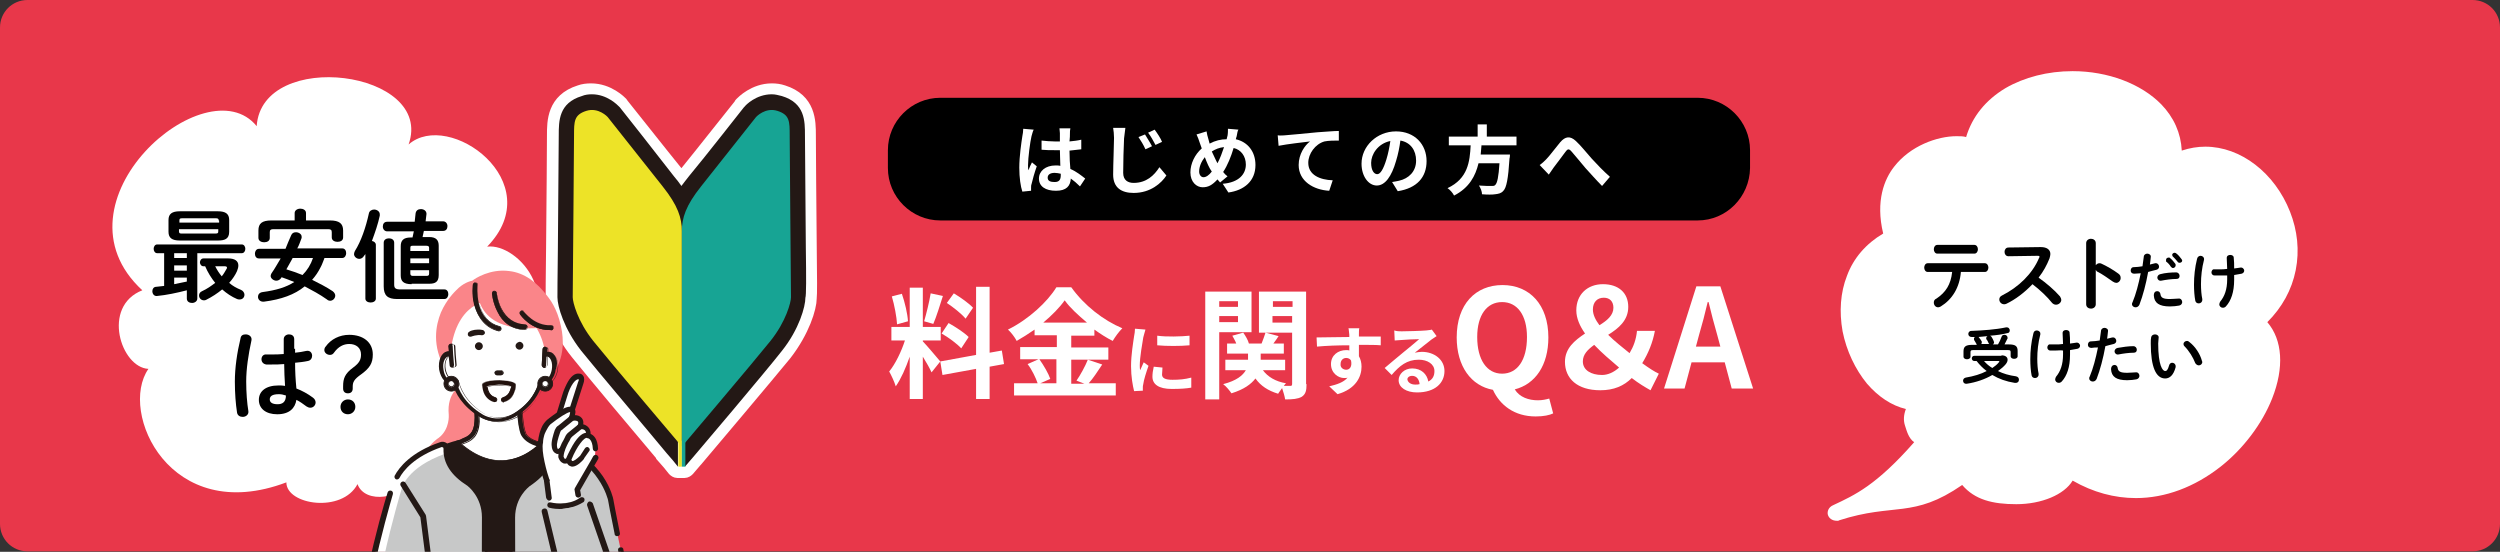 <?xml version="1.0" encoding="utf-8"?>
<!-- Generator: Adobe Illustrator 27.6.1, SVG Export Plug-In . SVG Version: 6.00 Build 0)  -->
<svg version="1.1" id="レイヤー_1" xmlns="http://www.w3.org/2000/svg" xmlns:xlink="http://www.w3.org/1999/xlink" x="0px"
	 y="0px" viewBox="0 0 572.7 126.4" style="enable-background:new 0 0 572.7 126.4;" xml:space="preserve">
<rect x="0" y="0" width="572.7" height="126.4" fill="#333333" stroke="none"/>
<style type="text/css">
	.st0{fill:#E8374A;}
	.st1{fill:#FFFFFF;}
	.st2{fill:#FFFFFF;stroke:#FFFFFF;stroke-width:3;stroke-miterlimit:10;}
	.st3{fill:#231815;}
	.st4{fill:#EDE327;}
	.st5{fill:#17A494;}
	.st6{clip-path:url(#SVGID_00000064319677871301411200000004221287531086847914_);}
	.st7{fill:#FA8589;}
	.st8{fill:#C7C8C8;}
	.st9{fill:#21110D;}
</style>
<path class="st0" d="M566.4,126.3H6.3c-3.5,0-6.3-2.8-6.3-6.3V6.3C0,2.8,2.8,0,6.3,0h560.1c3.5,0,6.3,2.8,6.3,6.3V120
	C572.7,123.5,569.9,126.3,566.4,126.3z"/>
<g>
	<path d="M388.9,50.5H215.4c-6.6,0-12-5.4-12-12v-4.1c0-6.6,5.4-12,12-12h173.5c6.6,0,12,5.4,12,12v4.1
		C400.8,45.1,395.5,50.5,388.9,50.5z"/>
</g>
<path class="st1" d="M524.6,48.5c-3.5-8.9-11.3-14.9-19.4-14.9c-1.8,0-3.6,0.3-5.4,0.9c-0.2-4-1.8-7.6-4.7-10.6
	c-4.6-4.7-12.2-7.6-20.3-7.6c-5.7,0-11.1,1.4-15.4,3.9c-4.5,2.7-7.6,6.5-9,11.2c-0.6-0.2-1.4-0.2-2.2-0.2c-4.4,0-10.6,2.2-14.3,7
	c-2.2,2.8-4.3,7.8-2.5,15.3c-3.9,2.3-6.8,5.6-8.3,9.7c-1.5,3.8-1.8,8.2-1,12.7c0.9,4.5,2.9,8.7,5.6,12c2.6,3,5.6,5,8.9,5.8
	c-0.5,1.3-0.6,2.6-0.2,3.8c0.4,1.2,0.8,2.9,2.1,3.8c-8.7,9.9-13.6,12.1-18.5,14.4c-1.2,0.5-1.4,1.5-1.3,2.1c0.2,0.9,1,1.5,2.1,1.5
	c0.1,0,0.1,0,0.2,0c0.1,0,0.2,0,0.3-0.1c12.7-4.1,16.9-0.3,28.2-8.1c2.9,3.4,7,4.4,12.4,4.4c5.8,0,11-2.2,12.9-5.4
	c4.7,2.7,9.6,4,14.5,4h0c6.7,0,13.4-2.5,19.4-7.2c5.2-4.1,9.5-9.8,11.8-15.6c2.8-7.1,2.4-13.4-1.1-17.5c3.4-3.4,5.6-7.4,6.5-11.9
	C526.8,57.4,526.3,52.8,524.6,48.5z"/>
<path class="st1" d="M32.6,66.5C10.7,46.3,47.3,14.7,58.8,28.9c1.2-17.9,40.8-12.8,34.8,4.2c9.2-8.1,32.4,8.6,18,23.4
	c7.1-0.9,19.4,12.7,5.3,25.8c4.8,4.2,1.5,10.5-0.4,11.5c0,1.7,0.4,3-0.2,3.8c2.1,3.1,5.3,5.2,10.1,5.9c0.9,0-8.9,9.1-19.6,2.9
	c-2,5.5-11.5,6.2-12.7,3c-1.7,4.9-10.5,6.2-12.2,1.5c-3.5,6.7-16.3,4.8-16.3-0.4c-26.7,10.1-38.5-16.1-31.6-26
	C27.7,84.2,23.2,70.2,32.6,66.5z"/>
<g>
	<path class="st1" d="M236.3,31.2c-0.3,1.2-0.8,5-0.8,6.7c0,0.3,0,0.8,0.1,1.1c0.2-0.6,0.5-1.2,0.8-1.8l1.1,0.9
		c-0.5,1.4-1,3.2-1.2,4.1c-0.1,0.2-0.1,0.6-0.1,0.8c0,0.2,0,0.5,0,0.7l-2,0.2c-0.4-1.2-0.7-3.2-0.7-5.5c0-2.6,0.5-5.9,0.7-7.2
		c0.1-0.5,0.2-1.1,0.2-1.7l2.4,0.2C236.6,30,236.4,30.9,236.3,31.2z M245.1,30.6c0,0.4,0,1-0.1,1.8c1-0.1,1.9-0.2,2.7-0.4v2.2
		c-0.8,0.1-1.7,0.2-2.7,0.3c0,1.7,0.1,3.1,0.2,4.2c1.4,0.6,2.5,1.5,3.4,2.2l-1.2,1.8c-0.7-0.7-1.4-1.3-2.1-1.8
		c-0.1,1.7-1,2.8-3.4,2.8c-2.4,0-3.9-1-3.9-2.8c0-1.7,1.5-3,3.8-3c0.4,0,0.8,0,1.1,0.1c0-1.1-0.1-2.3-0.1-3.6c-0.4,0-0.8,0-1.2,0
		c-1,0-2,0-3-0.1v-2.1c1,0.1,2,0.2,3,0.2c0.4,0,0.8,0,1.2,0c0-0.8,0-1.6,0-1.9c0-0.3-0.1-0.8-0.1-1.1h2.5
		C245.1,29.8,245.1,30.2,245.1,30.6z M241.6,41.7c1.1,0,1.4-0.6,1.4-1.6c0-0.1,0-0.2,0-0.3c-0.5-0.1-0.9-0.2-1.4-0.2
		c-1,0-1.6,0.4-1.6,1.1C240,41.5,240.7,41.7,241.6,41.7z"/>
	<path class="st1" d="M257.5,31.7c-0.1,1.9-0.2,5.7-0.2,7.9c0,1.7,1.1,2.3,2.4,2.3c2.9,0,4.7-1.7,5.9-3.6l1.6,1.9
		c-1.1,1.7-3.6,4-7.5,4c-2.8,0-4.7-1.2-4.7-4.2c0-2.3,0.2-6.9,0.2-8.4c0-0.8-0.1-1.7-0.2-2.3l2.8,0C257.7,30.1,257.6,31,257.5,31.7z
		 M263.9,33.5l-1.5,0.7c-0.5-1.1-1-1.9-1.6-2.8l1.5-0.6C262.7,31.5,263.5,32.7,263.9,33.5z M266.2,32.5l-1.5,0.7
		c-0.6-1.1-1-1.9-1.7-2.8l1.5-0.7C265.1,30.5,265.9,31.7,266.2,32.5z"/>
	<path class="st1" d="M283.3,31.2c-0.1,0.2-0.1,0.4-0.2,0.7c2.7,0.6,4.5,2.8,4.5,5.9c0,3.7-2.6,5.8-6.2,6.3l-1.3-2
		c3.8-0.3,5.3-2.3,5.3-4.4c0-1.9-1.1-3.4-2.8-3.8c-0.6,2-1.4,4-2.4,5.5c0.3,0.4,0.6,0.7,1,1l-1.7,1.4c-0.2-0.2-0.4-0.5-0.6-0.7
		c-1.2,1.3-2.1,1.8-3.4,1.8c-1.4,0-2.8-1.2-2.8-3.4c0-2,1-4.1,2.6-5.5c-0.2-0.5-0.3-0.9-0.5-1.4c-0.2-0.6-0.4-1.2-0.7-1.8l2.3-0.7
		c0.1,0.6,0.2,1.1,0.4,1.7c0.1,0.3,0.2,0.7,0.3,1.1c1.3-0.7,2.6-1,3.9-1c0.1-0.3,0.1-0.6,0.2-0.8c0.1-0.5,0.1-1.2,0.1-1.6l2.4,0.2
		C283.5,29.9,283.4,30.7,283.3,31.2z M275.7,40.6c0.6,0,1.3-0.5,1.9-1.3c-0.6-0.8-1.1-2-1.6-3.3c-0.8,1-1.3,2.2-1.3,3.3
		C274.7,40,275.1,40.6,275.7,40.6z M278.9,37.4c0.6-1.1,1.1-2.5,1.5-3.7c-1.1,0.1-2,0.5-2.8,1C278.1,35.7,278.5,36.7,278.9,37.4z"/>
	<path class="st1" d="M294.3,31c1.4-0.1,4.3-0.4,7.5-0.7c1.8-0.1,3.7-0.3,4.9-0.3l0,2.2c-0.9,0-2.4,0-3.3,0.2
		c-2.1,0.6-3.7,2.8-3.7,4.9c0,2.8,2.7,3.9,5.6,4l-0.8,2.4c-3.6-0.2-7-2.2-7-5.9c0-2.5,1.4-4.5,2.6-5.4c-1.6,0.2-5.2,0.6-7.2,1
		l-0.2-2.4C293.3,31.1,294,31,294.3,31z"/>
	<path class="st1" d="M320.2,43.8l-1.3-2.1c0.7-0.1,1.1-0.2,1.6-0.3c2.2-0.5,3.9-2.1,3.9-4.6c0-2.4-1.3-4.2-3.6-4.6
		c-0.2,1.5-0.5,3.1-1,4.7c-1,3.5-2.5,5.6-4.4,5.6c-1.9,0-3.5-2.1-3.5-5c0-4,3.5-7.4,7.9-7.4c4.3,0,7,3,7,6.8
		C326.8,40.6,324.6,43.1,320.2,43.8z M315.5,39.9c0.7,0,1.4-1.1,2.1-3.4c0.4-1.3,0.7-2.8,0.9-4.2c-2.9,0.6-4.4,3.1-4.4,5
		C314.1,39.1,314.8,39.9,315.5,39.9z"/>
	<path class="st1" d="M339.4,33.1c-0.1,0.7-0.1,1.5-0.2,2.3h6.7c0,0,0,0.6-0.1,0.9c-0.3,4.7-0.7,6.7-1.4,7.4
		c-0.5,0.6-1.1,0.7-1.9,0.8c-0.6,0.1-1.8,0.1-3,0c0-0.6-0.3-1.4-0.7-2c1.2,0.1,2.4,0.1,2.9,0.1c0.4,0,0.6,0,0.8-0.2
		c0.5-0.4,0.8-1.9,1-5h-4.8c-0.7,2.9-2.1,5.6-5.6,7.4c-0.3-0.6-0.9-1.3-1.5-1.7c4.7-2.2,5.1-6.1,5.3-9.8h-5v-2h6.6v-2.8h2.1v2.8h6.8
		v2H339.4z"/>
	<path class="st1" d="M354.2,36.5c0.8-0.8,2.1-2.6,3.2-3.9c1.2-1.4,2.3-1.5,3.6-0.3c1.2,1.1,2.6,2.9,3.6,4c1.1,1.2,2.6,2.8,4.2,4.2
		l-1.8,2.1c-1.2-1.2-2.7-2.9-3.8-4.1c-1.1-1.3-2.4-2.9-3.2-3.8c-0.6-0.7-0.9-0.6-1.4,0.1c-0.7,0.9-1.9,2.6-2.7,3.6
		c-0.4,0.6-0.8,1.2-1.1,1.6l-2.1-2.2C353.3,37.4,353.7,37,354.2,36.5z"/>
</g>
<g>
	<path class="st1" d="M213.4,85.3c-0.4-0.9-1.2-2.3-2-3.6v9.7h-3v-9.7c-0.9,2.6-2,5.1-3.2,6.8c-0.3-1-1-2.5-1.5-3.4
		c1.4-1.7,2.8-4.6,3.6-7.1h-3.1v-3.1h4.2v-9h3v9h4.1v3.1h-4.1v0.2c0.8,0.8,3.4,3.9,4,4.6L213.4,85.3z M205.5,74.3
		c-0.1-1.7-0.6-4.4-1.2-6.4l2.3-0.6c0.7,2,1.3,4.6,1.4,6.3L205.5,74.3z M216,67.8c-0.7,2.2-1.5,4.8-2.2,6.4l-2.1-0.6
		c0.5-1.7,1.2-4.5,1.5-6.4L216,67.8z M226.7,84v7.4h-3.1v-6.9l-7.7,1.4l-0.5-3.1l8.2-1.5V65.7h3.1v15.1l2.8-0.5l0.5,3.1L226.7,84z
		 M217.3,74c1.6,0.9,3.6,2.2,4.6,3.2l-1.7,2.6c-0.9-1-2.9-2.5-4.5-3.4L217.3,74z M221.2,73c-0.9-1.1-2.8-2.6-4.3-3.6l1.6-2.2
		c1.5,0.9,3.5,2.3,4.4,3.3L221.2,73z"/>
	<path class="st1" d="M252.5,83.5c-1,1.5-2.1,3.2-3.1,4.3h6.2v2.8h-23.3v-2.8h5.4c-0.4-1.2-1.3-3.1-2.3-4.4l2.5-1.1h-4.2v-2.8h8.4
		v-2.7h-5.1v-1.3c-1.3,0.9-2.7,1.8-4.1,2.6c-0.4-0.8-1.3-2-2-2.6c4.7-2.3,9.1-6.4,11.1-9.7h3.4c3,4.2,7.4,7.6,11.7,9.4
		c-0.8,0.8-1.6,1.9-2.2,2.9c-1.4-0.7-2.8-1.6-4.2-2.6v1.4h-5.3v2.7h8.5v2.8h-8.5v5.5h3l-1.8-0.7c0.9-1.3,2-3.3,2.6-4.8L252.5,83.5z
		 M238.1,82.3c1,1.4,2.1,3.3,2.5,4.5l-2.3,1h3.7v-5.5H238.1z M249,73.9c-2-1.7-3.9-3.4-5.1-5.1c-1.2,1.7-2.9,3.4-4.9,5.1H249z"/>
	<path class="st1" d="M261.9,77.3c-0.2,1.2-0.8,4.6-0.8,6.4c0,0.3,0,0.8,0.1,1.1c0.3-0.6,0.5-1.2,0.8-1.8l1.1,0.8
		c-0.5,1.4-1.1,3.3-1.2,4.2c-0.1,0.3-0.1,0.6-0.1,0.8c0,0.2,0,0.5,0,0.7l-2,0.1c-0.3-1.2-0.7-3.3-0.7-5.7c0-2.6,0.5-5.5,0.7-6.9
		c0.1-0.5,0.2-1.1,0.2-1.7l2.4,0.2C262.2,76.1,262,77,261.9,77.3z M266.2,85.8c0,0.8,0.7,1.2,2.4,1.2c1.5,0,2.8-0.1,4.3-0.5l0,2.3
		c-1.1,0.2-2.5,0.3-4.5,0.3c-3,0-4.4-1.1-4.4-2.8c0-0.7,0.1-1.4,0.3-2.3l2,0.2C266.3,84.9,266.2,85.3,266.2,85.8z M272.5,76.9v2.2
		c-2.1,0.2-5.3,0.2-7.4,0v-2.2C267.2,77.2,270.6,77.1,272.5,76.9z"/>
	<path class="st1" d="M279.3,76.1v15.4h-3.2V66.8h10.6v9.3H279.3z M279.3,69v1.3h4.3V69H279.3z M283.6,73.8v-1.4h-4.3v1.4H283.6z
		 M299.3,88c0,1.5-0.2,2.3-1.1,2.9c-0.9,0.5-2.1,0.6-3.8,0.6c-0.1-0.7-0.4-1.7-0.7-2.6c-0.3,0.5-0.7,0.9-0.9,1.3
		c-2.3-0.7-4-1.8-5.2-3.5c-1,1.3-2.6,2.5-5.5,3.4c-0.4-0.6-1.2-1.6-1.9-2.1c3.1-0.8,4.5-2,5.2-3.2h-4.7v-2.4h5.2V81h-4.8v-2.3h2.1
		c-0.2-0.6-0.6-1.2-0.9-1.8l2.5-0.7c0.5,0.7,1.1,1.7,1.3,2.5h2.9c0.3-0.8,0.7-1.8,0.9-2.5l3,0.8c-0.4,0.6-0.8,1.2-1.2,1.7h2.4V81
		h-5.3v1.4h5.6v2.4h-5.1c1.1,1.5,2.9,2.6,5.3,3c-0.2,0.2-0.4,0.4-0.5,0.6c0.7,0,1.3,0,1.5,0c0.3,0,0.4-0.1,0.4-0.5V76.2h-7.6v-9.4
		h10.8V88z M291.6,69v1.3h4.5V69H291.6z M296,73.9v-1.5h-4.5v1.5H296z"/>
	<path class="st1" d="M311.3,76.6c0,0.1,0,0.3,0,0.5c1.7,0,4.1,0,5,0l0,2c-1-0.1-2.6-0.1-5-0.1c0,0.9,0,1.8,0,2.6
		c0.4,0.7,0.6,1.5,0.6,2.4c0,2.3-1.3,5.1-5.5,6.3l-1.9-1.8c1.7-0.4,3.3-0.9,4.2-2c-0.2,0.1-0.5,0.1-0.8,0.1c-1.3,0-3-1.1-3-3.2
		c0-2,1.6-3.2,3.5-3.2c0.2,0,0.5,0,0.7,0.1c0-0.4,0-0.8,0-1.2c-2.6,0-5.3,0.1-7.4,0.3l-0.1-2.1c2,0,5.1-0.1,7.5-0.1
		c0-0.2,0-0.4,0-0.5c-0.1-0.7-0.1-1.3-0.2-1.5h2.5C311.3,75.3,311.3,76.3,311.3,76.6z M308.4,84.7c0.7,0,1.4-0.6,1.1-2.1
		c-0.2-0.4-0.7-0.6-1.1-0.6c-0.7,0-1.3,0.5-1.3,1.4C307,84.2,307.7,84.7,308.4,84.7z"/>
	<path class="st1" d="M321.1,75.9c0.9,0,4.6-0.1,5.6-0.2c0.7-0.1,1.1-0.1,1.3-0.2l1.1,1.5c-0.4,0.3-0.8,0.5-1.2,0.8
		c-0.9,0.7-2.8,2.2-3.8,3c0.6-0.1,1.1-0.2,1.6-0.2c2.9,0,5.2,1.8,5.2,4.4c0,2.7-2.1,4.9-6.3,4.9c-2.4,0-4.2-1.1-4.2-2.8
		c0-1.4,1.3-2.7,3.1-2.7c2.1,0,3.4,1.3,3.7,3c1-0.5,1.4-1.3,1.4-2.4c0-1.6-1.6-2.6-3.6-2.6c-2.7,0-4.4,1.4-6.2,3.5l-1.6-1.6
		c1.2-1,3.3-2.8,4.3-3.6c1-0.8,2.8-2.3,3.6-3c-0.9,0-3.3,0.1-4.2,0.2c-0.5,0-1,0.1-1.4,0.1l-0.1-2.3C320,75.9,320.6,75.9,321.1,75.9
		z M324.2,88.1c0.4,0,0.7,0,1-0.1c-0.1-1.1-0.7-1.9-1.7-1.9c-0.7,0-1.1,0.4-1.1,0.8C322.5,87.6,323.2,88.1,324.2,88.1z"/>
	<path class="st1" d="M342,89.3c-5-0.9-8.3-5.4-8.3-12c0-7.6,4.3-12,10.5-12c6.2,0,10.5,4.5,10.5,12c0,6.4-3,10.7-7.7,11.9
		c1.1,1.8,3.2,2.5,5.3,2.5c1,0,1.9-0.2,2.6-0.4l0.9,3.4c-0.8,0.4-2.2,0.7-4,0.7C346.9,95.4,343.6,92.8,342,89.3z M349.8,77.2
		c0-5-2.2-8-5.7-8c-3.5,0-5.7,3-5.7,8c0,5.2,2.2,8.4,5.7,8.4C347.6,85.6,349.8,82.5,349.8,77.2z"/>
	<path class="st1" d="M378.1,89.4c-1.4-0.8-2.6-1.5-4.3-2.8c-1.8,1.8-4.1,2.8-7.2,2.8c-5.3,0-8.1-2.7-8.1-6.5c0-3.1,2.2-4.9,4.6-6.5
		c-1.2-1.7-2-3.5-2-5.3c0-3.7,2.6-6,6.1-6c3.6,0,5.8,2,5.8,5.2c0,3.1-2.2,4.9-4.6,6.4c1.5,1.5,3.3,2.9,4.9,4.2
		c0.9-1.5,1.5-3.1,1.7-5.1h4.1c-0.5,2.7-1.5,5.1-2.9,7.4c1.5,1.1,2.9,2,3.8,2.4L378.1,89.4z M367,85.9c1.3,0,2.7-0.6,3.9-1.7
		c-2-1.7-4-3.4-5.7-5.2c-1.5,1.1-2.6,2.2-2.6,3.8C362.6,84.8,364.5,85.9,367,85.9z M366.4,74.5c1.8-1.1,3.2-2.3,3.2-4
		c0-1.4-0.8-2.3-2.2-2.3c-1.5,0-2.5,1-2.5,2.7C364.9,72.1,365.5,73.3,366.4,74.5z"/>
	<path class="st1" d="M388.6,65.6h5.5l7.5,23.4h-4.9l-1.6-6h-7.6l-1.6,6h-4.7L388.6,65.6z M388.5,79.4h5.6l-0.7-2.6
		c-0.7-2.4-1.4-5.1-2-7.6h-0.2c-0.6,2.6-1.3,5.2-2,7.6L388.5,79.4z"/>
</g>
<g>
	<path d="M45.2,68.4c0,0.6-0.6,1-1.2,1s-1.2-0.3-1.2-1v-1.9c-2.3,0.6-4.7,1.1-6.8,1.3c-0.7,0.1-1.1-0.5-1.1-1.1c0-0.5,0.3-1,0.9-1
		c0.6-0.1,1.2-0.1,1.8-0.2V58h-1.6c-0.5,0-0.8-0.5-0.8-1c0-0.5,0.3-1,0.8-1h19.4c0.5,0,0.8,0.5,0.8,1c0,0.5-0.3,1-0.8,1H45.2V68.4z
		 M41.2,55.1c-1.8,0-2.6-0.6-2.6-2v-2.7c0-1.4,0.8-2,2.6-2h8.7c1.8,0,2.6,0.6,2.6,2v2.7c0,1.7-1.1,2-2.6,2H41.2z M39.9,58v1.1h2.9
		V58H39.9z M39.9,60.8V62h2.9v-1.2H39.9z M39.9,65.1c1-0.2,2-0.4,2.9-0.6v-0.9h-2.9V65.1z M50.1,50.5c0-0.4-0.2-0.5-0.7-0.5h-7.6
		c-0.6,0-0.7,0.1-0.7,0.5V51h9.1V50.5z M49.3,53.5c0.6,0,0.7-0.1,0.7-0.5v-0.5H41V53c0,0.5,0.3,0.5,0.7,0.5H49.3z M52.3,59.2
		c1.5,0,2.3,0.6,2.3,1.6c0,0.4-0.1,0.8-0.3,1.3c-0.4,0.9-1,1.8-1.8,2.7c0.8,0.7,1.7,1.2,2.7,1.6c0.5,0.2,0.8,0.7,0.8,1.1
		c0,0.6-0.4,1.1-1.1,1.1c-0.2,0-0.4,0-0.6-0.1c-1.2-0.5-2.4-1.3-3.4-2.2c-1.1,0.9-2.3,1.7-3.7,2.4c-0.2,0.1-0.3,0.1-0.5,0.1
		c-0.6,0-1.1-0.5-1.1-1.1c0-0.4,0.2-0.8,0.7-1c1.1-0.5,2.1-1.2,3-1.9c-0.9-1.1-1.7-2.4-2.3-3.8h-0.4c-0.5,0-0.8-0.5-0.8-0.9
		s0.3-0.9,0.8-0.9H52.3z M49.3,61c0.4,0.8,0.9,1.6,1.5,2.3c0.5-0.6,0.8-1.2,1.1-1.7c0.1-0.1,0.1-0.3,0.1-0.3c0-0.2-0.2-0.3-0.5-0.3
		H49.3z"/>
	<path d="M74.3,59.2c-0.3,0.7-0.5,1.4-0.9,2.1c-0.5,1-1.1,1.9-1.9,2.8c1.6,0.8,3.2,1.6,4.7,2.6c0.4,0.3,0.6,0.7,0.6,1
		c0,0.6-0.5,1.2-1.2,1.2c-0.2,0-0.5-0.1-0.7-0.3c-1.7-1.2-3.4-2.1-5.1-3c-2.3,1.9-5.4,3-9.3,3.5c-0.9,0.1-1.4-0.5-1.4-1.1
		c0-0.5,0.3-1,1.1-1.1c3-0.4,5.4-1.1,7.2-2.3c-1-0.4-2-0.8-2.9-1.1l-0.1,0.2c-0.3,0.4-0.7,0.6-1.1,0.6c-0.6,0-1.3-0.5-1.3-1.1
		c0-0.2,0.1-0.4,0.2-0.6c0.8-1.1,1.4-2.3,2.1-3.4h-5c-0.6,0-0.9-0.5-0.9-1.1c0-0.5,0.3-1.1,0.9-1.1h6.1c0.4-1,0.8-2,1.3-3.1
		c0.2-0.5,0.6-0.7,1.1-0.7c0.6,0,1.3,0.4,1.3,1c0,0.1,0,0.2,0,0.3c-0.3,0.8-0.6,1.7-1,2.4h10.3c0.6,0,0.9,0.5,0.9,1.1
		c0,0.5-0.3,1.1-0.9,1.1H74.3z M67.5,48.8c0-0.6,0.6-1,1.3-1c0.6,0,1.3,0.3,1.3,1v1.7h5.5c2.1,0,3,0.7,3,2.3v1.6c0,0.7-0.6,1-1.3,1
		c-0.6,0-1.3-0.3-1.3-1v-1.2c0-0.5-0.2-0.7-0.8-0.7H62.6c-0.6,0-0.8,0.2-0.8,0.7v1.3c0,0.7-0.6,1-1.3,1c-0.6,0-1.3-0.3-1.3-1v-1.7
		c0-1.6,0.8-2.3,3-2.3h5.3V48.8z M67,59.2c-0.5,0.8-0.9,1.7-1.4,2.5c1.3,0.4,2.5,0.8,3.7,1.3c1.1-1.1,1.9-2.4,2.4-3.9H67z"/>
	<path d="M83.7,58.2c-0.1,0.1-0.2,0.3-0.3,0.4c-0.3,0.5-0.7,0.7-1.1,0.7c-0.6,0-1.2-0.5-1.2-1.1c0-0.2,0.1-0.5,0.2-0.7
		c1.4-2.2,2.5-5.4,3.2-8.6c0.1-0.6,0.7-0.9,1.2-0.9c0.6,0,1.3,0.4,1.3,1.1c0,0.1,0,0.2,0,0.3c-0.4,1.9-1.1,3.9-1.8,5.8
		c0.5,0.1,0.9,0.4,0.9,0.9v12.3c0,0.6-0.6,0.9-1.2,0.9c-0.6,0-1.2-0.3-1.2-0.9V58.2z M94.3,65.1c-1.9,0-2.5-0.7-2.5-2v-6.7
		c0-1.3,0.6-2,2.3-2h0.4c0.1-0.5,0.2-1,0.3-1.4h-6.1c-0.6,0-1-0.5-1-1.1s0.3-1.1,1-1.1H95c0.1-0.6,0.1-1.3,0.2-1.9
		c0.1-0.7,0.6-1,1.2-1c0.7,0,1.3,0.4,1.3,1.1c-0.1,0.6-0.1,1.1-0.2,1.7h4c0.6,0,1,0.5,1,1.1s-0.3,1.1-1,1.1h-4.4
		c-0.1,0.5-0.2,1-0.3,1.4h1.5c1.6,0,2.2,0.7,2.2,2v6.7c0,1.6-0.8,2-2.2,2H94.3z M101.8,66.3c0.6,0,0.9,0.5,0.9,1.1
		c0,0.5-0.3,1.1-0.9,1.1H91c-2.2,0-3.1-0.8-3.1-2.9v-10c0-0.7,0.6-1,1.2-1c0.6,0,1.2,0.3,1.2,1v9.6c0,0.8,0.3,1.1,1.4,1.1H101.8z
		 M98.3,56.8c0-0.3-0.1-0.5-0.6-0.5h-3.2c-0.4,0-0.5,0.1-0.5,0.5v0.7h4.3V56.8z M94,60.3h4.3v-1.1H94V60.3z M97.7,63.2
		c0.4,0,0.6-0.1,0.6-0.5v-0.8H94v0.8c0,0.3,0.2,0.5,0.5,0.5H97.7z"/>
	<path d="M56.3,76.6c0.7,0,1.5,0.5,1.3,1.4c-0.7,3.2-1.2,6.5-1.2,9.4c0,2.5,0.2,5,0.5,6.8c0.1,0.8-0.6,1.3-1.3,1.3
		c-0.6,0-1.2-0.3-1.3-1c-0.3-1.9-0.5-4.4-0.5-7.1c0-3.1,0.5-6.6,1.3-9.9C55.2,76.8,55.7,76.6,56.3,76.6z M67.6,79.9
		c0,0.3,0,0.6,0,0.9c0.9-0.1,1.7-0.2,2.5-0.4c0.9-0.2,1.4,0.4,1.4,1.1c0,0.5-0.3,1.1-1,1.2c-0.9,0.2-1.9,0.3-2.9,0.4
		c0,2,0.1,3.9,0.3,5.9c1.3,0.5,2.6,1.2,3.8,2.1c0.4,0.3,0.6,0.7,0.6,1.1c0,0.6-0.5,1.2-1.2,1.2c-0.3,0-0.6-0.1-0.9-0.3
		c-0.8-0.6-1.5-1.1-2.3-1.5c-0.3,1.9-1.6,3.3-4.4,3.3c-2.6,0-4.2-1.3-4.2-3.3c0-1.9,1.5-3.3,4.5-3.3c0.5,0,1,0,1.5,0.1
		c-0.1-1.7-0.2-3.3-0.2-5c-1,0.1-1.9,0.1-2.8,0.1c-0.5,0-0.9,0-1.3,0c-0.7-0.1-1.1-0.6-1.1-1.2c0-0.6,0.4-1.2,1.2-1.1
		c0.3,0,0.7,0,1.1,0c0.9,0,1.8,0,2.8-0.1c0-0.4,0-0.7,0-1.1v-2.3c0-0.7,0.6-1.1,1.2-1.1s1.2,0.3,1.2,1.1V79.9z M65.5,90.6
		c-0.6-0.2-1.1-0.3-1.6-0.3c-1.6,0-2.1,0.5-2.1,1.2c0,0.7,0.6,1.1,1.8,1.1C64.7,92.6,65.5,92.1,65.5,90.6z"/>
	<path d="M80.8,89c0,0.7-0.4,1.1-1.1,1.1c-0.7,0-1.1-0.4-1.1-1.1v-0.5c0-1.8,0.4-2.9,2.3-4.3c1.5-1.1,1.8-1.9,1.8-3
		c0-1.5-1.1-2.4-2.7-2.4c-1.3,0-2.5,0.6-3.5,2c-0.2,0.3-0.5,0.5-0.9,0.5c-0.7,0-1.3-0.5-1.3-1.1c0-0.3,0.1-0.6,0.3-0.8
		c1.2-1.7,3.2-2.7,5.4-2.7c3.2,0,5.4,1.7,5.4,4.5c0,2-0.7,3.1-2.6,4.5c-1.7,1.2-2,1.8-2,2.9L80.8,89z M81.4,93.2
		c0,1-0.8,1.7-1.7,1.7c-1,0-1.7-0.7-1.7-1.7c0-1,0.8-1.7,1.7-1.7C80.7,91.5,81.4,92.2,81.4,93.2z"/>
</g>
<g>
	<path d="M449.2,62.3c-0.3,3.6-2,6.3-4.6,7.9c-0.2,0.1-0.4,0.2-0.6,0.2c-0.6,0-1-0.5-1-1.1c0-0.3,0.1-0.7,0.6-0.9
		c2.1-1.4,3.3-3.2,3.6-6.1h-5.6c-0.5,0-0.8-0.5-0.8-1c0-0.5,0.3-1,0.8-1h13.1c0.5,0,0.8,0.5,0.8,1c0,0.5-0.3,1-0.8,1H449.2z
		 M452.3,56.1c0.5,0,0.8,0.5,0.8,1c0,0.5-0.3,1-0.8,1h-8.5c-0.5,0-0.8-0.5-0.8-1c0-0.5,0.3-1,0.8-1H452.3z"/>
	<path d="M467.5,56.6c1.4,0,2.2,0.6,2.2,1.6c0,0.3-0.1,0.6-0.2,1c-0.6,1.5-1.4,3-2.5,4.4c1.7,1.2,3.6,2.8,4.9,4.3
		c0.2,0.3,0.3,0.6,0.3,0.8c0,0.6-0.6,1.1-1.2,1.1c-0.3,0-0.6-0.1-0.9-0.4c-1.1-1.4-2.8-3-4.5-4.3c-1.8,1.9-3.9,3.5-6,4.5
		c-0.2,0.1-0.4,0.1-0.5,0.1c-0.6,0-1.1-0.5-1.1-1.1c0-0.4,0.2-0.7,0.6-0.9c3.8-1.9,7-5,8.5-8.6c0.1-0.1,0.1-0.2,0.1-0.3
		c0-0.2-0.1-0.2-0.5-0.2l-6.6,0.1c-0.6,0-0.9-0.5-0.9-1c0-0.5,0.3-1,0.9-1L467.5,56.6z"/>
	<path d="M480,60.9c0.2-0.3,0.5-0.6,0.9-0.6c0.2,0,0.3,0,0.5,0.1c1.1,0.5,2.7,1.4,3.9,2.3c0.4,0.3,0.5,0.6,0.5,1
		c0,0.6-0.5,1.1-1,1.1c-0.2,0-0.5-0.1-0.8-0.3c-1.1-0.8-2.6-1.8-3.4-2.2c-0.3-0.1-0.4-0.3-0.5-0.5v7.9c0,0.6-0.5,1-1.1,1
		c-0.5,0-1.1-0.3-1.1-1v-14c0-0.6,0.5-1,1.1-1c0.5,0,1.1,0.3,1.1,1V60.9z"/>
	<path d="M488.9,62.7c-0.5,0-0.8-0.3-0.8-0.7c0-0.4,0.2-0.8,0.7-0.8c0.6,0,1.3-0.1,2-0.2c0.1-0.8,0.2-1.4,0.3-2.2
		c0-0.4,0.4-0.7,0.8-0.7c0.4,0,0.9,0.3,0.8,0.8c-0.1,0.7-0.1,1.2-0.2,1.7c0.4-0.1,0.8-0.2,1.2-0.3c0.1,0,0.1,0,0.2,0
		c0.4,0,0.7,0.4,0.7,0.8c0,0.3-0.2,0.6-0.6,0.7c-0.7,0.2-1.3,0.3-1.9,0.5c-0.5,2.8-1.2,5.4-2,7.5c-0.2,0.4-0.5,0.6-0.9,0.6
		c-0.4,0-0.8-0.3-0.8-0.7c0-0.1,0-0.3,0.1-0.4c0.8-1.9,1.4-4.2,1.9-6.7C490,62.6,489.4,62.7,488.9,62.7z M494.2,66.7
		c0.3,0,0.6,0.2,0.7,0.6c0.1,0.9,0.6,1.2,2.2,1.2c0.7,0,1.4-0.1,1.9-0.1c0.6-0.1,0.9,0.4,0.9,0.8c0,0.3-0.2,0.7-0.7,0.8
		c-0.6,0.1-1.3,0.2-2.1,0.2c-2.5,0-3.6-0.8-3.7-2.5C493.4,66.9,493.8,66.7,494.2,66.7z M498.5,62.4c0.5,0,0.8,0.4,0.8,0.8
		c0,0.4-0.2,0.7-0.7,0.7c-1.1,0-2.5,0.2-3.5,0.4c-0.5,0.1-0.9-0.3-0.9-0.7c0-0.3,0.2-0.7,0.7-0.8C496,62.5,497.4,62.4,498.5,62.4z
		 M496.2,59.5c0-0.3,0.3-0.5,0.6-0.5c0.1,0,0.3,0,0.4,0.2c0.4,0.3,0.8,0.8,1.1,1.2c0.1,0.1,0.1,0.3,0.1,0.4c0,0.3-0.3,0.6-0.6,0.6
		c-0.2,0-0.3-0.1-0.5-0.3c-0.3-0.5-0.7-0.9-1.1-1.2C496.2,59.7,496.2,59.6,496.2,59.5z M497.6,58.4c0-0.3,0.3-0.5,0.6-0.5
		c0.1,0,0.3,0.1,0.4,0.2c0.4,0.3,0.8,0.8,1.1,1.2c0.1,0.1,0.2,0.3,0.2,0.4c0,0.3-0.3,0.5-0.6,0.5c-0.2,0-0.4-0.1-0.5-0.3
		c-0.3-0.4-0.7-0.8-1.1-1.2C497.7,58.6,497.6,58.5,497.6,58.4z"/>
	<path d="M504.1,58.6c0.4,0,0.8,0.3,0.8,0.7c0,0.1,0,0.1,0,0.2c-0.5,1.9-0.7,3.8-0.7,5.6c0,1.2,0.1,2.5,0.3,3.4c0,0.1,0,0.1,0,0.2
		c0,0.5-0.4,0.8-0.8,0.8c-0.4,0-0.7-0.2-0.8-0.6c-0.2-1-0.3-2.4-0.3-3.7c0-1.9,0.2-3.9,0.7-5.9C503.4,58.8,503.8,58.6,504.1,58.6z
		 M508.5,63.1c-0.5,0-0.9,0-1.2,0c-0.5,0-0.7-0.4-0.7-0.7c0-0.4,0.3-0.8,0.7-0.7c0.3,0,0.7,0,1.1,0c0.6,0,1.2,0,1.8-0.1
		c0-0.9-0.1-1.7-0.1-2.5c0-0.5,0.4-0.7,0.8-0.7c0.4,0,0.8,0.2,0.8,0.6c0.1,0.8,0.1,1.6,0.1,2.5c0.5-0.1,1-0.1,1.4-0.2
		c0.5-0.1,0.9,0.3,0.9,0.7c0,0.3-0.2,0.6-0.6,0.7c-0.5,0.1-1.1,0.2-1.7,0.3c0,0.4,0,0.7,0,1.1c0,2.8-0.7,4.8-1.9,6.1
		c-0.2,0.2-0.4,0.3-0.7,0.3c-0.4,0-0.8-0.3-0.8-0.8c0-0.2,0.1-0.4,0.2-0.6c1-1.2,1.6-2.8,1.6-5.1c0-0.3,0-0.6,0-0.9
		C509.6,63.1,509,63.1,508.5,63.1z"/>
	<path d="M458.5,81.4c0.9,0,1.4,0.4,1.4,1c0,0.3-0.1,0.6-0.4,1c-0.5,0.6-1.1,1.1-1.8,1.6c1.2,0.6,2.6,1,4.1,1.2
		c0.5,0.1,0.7,0.4,0.7,0.8c0,0.4-0.3,0.8-1,0.7c-1.9-0.3-3.6-0.9-5.1-1.8c-1.7,1-3.8,1.7-5.8,2c-0.6,0.1-0.9-0.3-0.9-0.7
		c0-0.3,0.2-0.6,0.6-0.7c1.8-0.3,3.5-0.8,4.8-1.5c-0.9-0.7-1.6-1.4-2.3-2.3h-0.5c-0.4,0-0.6-0.3-0.6-0.6c0-0.3,0.2-0.6,0.6-0.6
		H458.5z M452.8,78.8c0,0-0.1-0.1-0.1-0.1c-0.1-0.2-0.2-0.4-0.4-0.7c-0.1-0.1-0.1-0.3-0.1-0.4c0-0.2,0.1-0.3,0.2-0.4
		c-0.2,0-0.4,0-0.7,0c-0.5,0-0.8-0.3-0.8-0.7c0-0.3,0.2-0.7,0.7-0.7c2.6-0.1,5.6-0.3,7.9-0.8c0.6-0.1,0.9,0.3,0.9,0.7
		c0,0.3-0.2,0.6-0.5,0.6c-1.2,0.3-2.6,0.5-4,0.6c0.2,0.1,0.3,0.2,0.4,0.4c0.1,0.2,0.3,0.5,0.4,0.8c0,0.1,0.1,0.2,0.1,0.3
		c0,0.2-0.1,0.4-0.3,0.5h1.2c0.3-0.5,0.6-1.1,0.8-1.7c0.1-0.4,0.4-0.5,0.7-0.5c0.4,0,0.7,0.3,0.7,0.7c0,0.1,0,0.2-0.1,0.3
		c-0.2,0.4-0.4,0.8-0.6,1.2h1c1.5,0,2,0.4,2,1.5v1.2c0,0.4-0.4,0.6-0.8,0.6c-0.4,0-0.8-0.2-0.8-0.6v-0.9c0-0.4-0.1-0.5-0.6-0.5h-8
		c-0.5,0-0.6,0.1-0.6,0.5v1c0,0.4-0.4,0.6-0.8,0.6c-0.4,0-0.8-0.2-0.8-0.6v-1.2c0-1.1,0.5-1.5,2-1.5H452.8z M455.7,78.8
		c-0.1-0.1-0.2-0.2-0.2-0.3c-0.1-0.2-0.2-0.5-0.4-0.7c-0.1-0.1-0.1-0.2-0.1-0.3c0-0.2,0.1-0.4,0.3-0.5c-0.7,0.1-1.4,0.1-2.1,0.2
		c0.1,0,0.2,0.1,0.2,0.2c0.2,0.2,0.4,0.5,0.5,0.7c0.1,0.1,0.1,0.2,0.1,0.3c0,0.1-0.1,0.3-0.1,0.4H455.7z M454.5,82.7
		c0.5,0.6,1.2,1.2,1.9,1.6c0.6-0.4,1.1-0.8,1.5-1.3c0.1-0.1,0.1-0.1,0.1-0.2c0-0.1-0.1-0.1-0.3-0.1H454.5z"/>
	<path d="M466.6,75.7c0.4,0,0.8,0.3,0.8,0.7c0,0.1,0,0.1,0,0.2c-0.5,1.9-0.7,3.8-0.7,5.6c0,1.2,0.1,2.5,0.3,3.4c0,0.1,0,0.1,0,0.2
		c0,0.5-0.4,0.8-0.8,0.8c-0.4,0-0.7-0.2-0.8-0.6c-0.2-1-0.3-2.4-0.3-3.7c0-1.9,0.2-3.9,0.7-5.9C465.9,75.9,466.2,75.7,466.6,75.7z
		 M470.9,80.3c-0.5,0-0.9,0-1.2,0c-0.5,0-0.7-0.4-0.7-0.7c0-0.4,0.3-0.8,0.7-0.7c0.3,0,0.7,0,1.1,0c0.6,0,1.2,0,1.8-0.1
		c0-0.9-0.1-1.7-0.1-2.5c0-0.5,0.4-0.7,0.8-0.7c0.4,0,0.8,0.2,0.8,0.6c0.1,0.8,0.1,1.6,0.1,2.5c0.5-0.1,1-0.1,1.4-0.2
		c0.5-0.1,0.9,0.3,0.9,0.7c0,0.3-0.2,0.6-0.6,0.7c-0.5,0.1-1.1,0.2-1.7,0.3c0,0.4,0,0.7,0,1.1c0,2.8-0.7,4.8-1.9,6.1
		c-0.2,0.2-0.4,0.3-0.7,0.3c-0.4,0-0.8-0.3-0.8-0.8c0-0.2,0.1-0.4,0.2-0.6c1-1.2,1.6-2.8,1.6-5.1c0-0.3,0-0.6,0-0.9
		C472.1,80.2,471.5,80.3,470.9,80.3z"/>
	<path d="M479.1,79.7c-0.5,0-0.8-0.3-0.8-0.7c0-0.4,0.2-0.8,0.7-0.8c0.6,0,1.3-0.1,2-0.2c0.1-0.8,0.2-1.4,0.3-2.2
		c0-0.4,0.4-0.7,0.8-0.7c0.4,0,0.9,0.3,0.8,0.8c-0.1,0.7-0.1,1.2-0.2,1.7c0.4-0.1,0.8-0.2,1.2-0.3c0.1,0,0.1,0,0.2,0
		c0.4,0,0.7,0.4,0.7,0.8c0,0.3-0.2,0.6-0.6,0.7c-0.7,0.2-1.3,0.3-1.9,0.5c-0.5,2.8-1.2,5.4-2,7.5c-0.2,0.4-0.5,0.6-0.9,0.6
		c-0.4,0-0.8-0.3-0.8-0.7c0-0.1,0-0.3,0.1-0.4c0.8-1.9,1.4-4.2,1.9-6.7C480.1,79.6,479.6,79.6,479.1,79.7z M484.4,83.6
		c0.3,0,0.6,0.2,0.7,0.6c0.1,0.9,0.6,1.2,2.2,1.2c0.7,0,1.4-0.1,1.9-0.1c0.6-0.1,0.9,0.4,0.9,0.8c0,0.3-0.2,0.7-0.7,0.8
		c-0.6,0.1-1.3,0.2-2.1,0.2c-2.5,0-3.6-0.8-3.7-2.5C483.6,83.9,484,83.6,484.4,83.6z M488.7,79.3c0.5,0,0.8,0.4,0.8,0.8
		c0,0.4-0.2,0.7-0.7,0.7c-1.1,0-2.5,0.2-3.5,0.4c-0.5,0.1-0.9-0.3-0.9-0.7c0-0.3,0.2-0.7,0.7-0.8C486.2,79.5,487.6,79.3,488.7,79.3z
		"/>
	<path d="M493.7,76.6c0.4,0,0.9,0.3,0.8,0.8c0,0.4-0.1,0.8-0.1,1.3c0,5,1,6.3,1.6,6.3c0.3,0,0.6-0.2,0.9-1.3
		c0.1-0.4,0.4-0.6,0.7-0.6c0.4,0,0.8,0.3,0.8,0.8c0,0.1,0,0.2,0,0.2c-0.5,1.9-1.4,2.6-2.4,2.6c-2.1,0-3.3-2.6-3.3-8
		c0-0.7,0-1.1,0.1-1.5C492.9,76.8,493.3,76.6,493.7,76.6z M504.4,82.6c0,0.1,0.1,0.2,0.1,0.3c0,0.5-0.4,0.8-0.8,0.8
		c-0.3,0-0.6-0.2-0.8-0.5c-0.5-1.3-1.4-2.8-2.5-3.9c-0.2-0.2-0.2-0.4-0.2-0.5c0-0.4,0.4-0.7,0.8-0.7c0.2,0,0.4,0.1,0.6,0.3
		C502.9,79.4,504,81.1,504.4,82.6z"/>
</g>
<g>
	<path class="st2" d="M185.6,56.8c-0.1-9.5-0.2-23.7-0.2-25.8c0-3.2,0-8.1-6-10c-0.9-0.3-1.7-0.4-2.6-0.4c-4,0-6.7,2.8-7,3.1
		c-0.1,0.1-0.2,0.2-0.2,0.3c-0.1,0.1-9.1,11.5-12.6,15.8c-0.3,0.4-0.6,0.7-0.9,1.1c-0.3-0.4-0.6-0.7-0.9-1.1
		c-3.5-4.3-12.5-15.7-12.6-15.8c-0.1-0.1-0.1-0.2-0.2-0.3c-0.3-0.3-3-3.1-7-3.1c-0.9,0-1.8,0.1-2.6,0.4c-6,1.9-6,6.8-6,10
		c0,2-0.1,16.3-0.2,25.8c-0.1,6.9-0.1,10.9-0.1,11.3c0,2.3,1.5,7.6,5.7,12.8c3.1,3.9,15.7,18.9,19.6,23.5c0,0,0,0,0,0.1
		c1,1.1,1.9,2.2,2.6,3.1c0.2,0.2,0.5,0.4,0.8,0.4h1.6c0.3,0,0.6-0.2,0.8-0.4l1.8-2.1c0,0,0,0,0.1-0.1c1.7-2,16.9-20,20.4-24.3
		c4.1-5.3,5.7-10.6,5.7-12.8C185.7,67.6,185.7,63.7,185.6,56.8z"/>
	<g>
		<path class="st3" d="M184.6,56.8c-0.1-10-0.2-23.8-0.2-25.8c0-3.3,0-7.4-5.3-9c-0.8-0.2-1.5-0.4-2.3-0.4c-3.6,0-6,2.5-6.2,2.8
			c-0.1,0.1-0.1,0.1-0.2,0.2c-0.1,0.1-9,11.5-12.6,15.8c-0.6,0.8-1.2,1.5-1.7,2.2c-0.5-0.7-1-1.4-1.7-2.2
			C151,36,142.1,24.7,142,24.6c-0.1-0.1-0.1-0.1-0.2-0.2c-0.3-0.3-2.7-2.8-6.2-2.8c-0.8,0-1.6,0.1-2.3,0.4c-5.3,1.6-5.3,5.7-5.3,9
			c0,2-0.1,15.8-0.2,25.8c-0.1,6.9-0.1,10.9-0.1,11.3c0,2.1,1.5,7.2,5.4,12.2c3.2,4,16.4,19.6,19.6,23.5v0c1,1.1,1.9,2.2,2.6,3.1
			V101h0.8h0.8v5.9c0.6-0.7,1.2-1.4,1.9-2.2c0,0,0,0,0,0c0,0,0,0,0,0c0.7-0.8,16.8-19.8,20.3-24.3c4-5,5.4-10.2,5.4-12.2
			C184.7,67.7,184.7,63.7,184.6,56.8z"/>
		<path class="st4" d="M156.2,102.3c0,0,0-46.2,0-49.3s-0.9-5.9-4.4-10.3s-12.6-15.9-12.6-15.9s-2.1-2.3-4.9-1.4s-2.8,2.4-2.8,5.6
			s-0.3,35.9-0.3,37.1c0,1.1,1.1,5.5,4.7,10C139.5,82.6,156.2,102.3,156.2,102.3z"/>
		<path class="st5" d="M156.2,102.3c0,0,0-46.2,0-49.3s0.9-5.9,4.4-10.3s12.6-15.9,12.6-15.9s2.1-2.3,4.9-1.4
			c2.8,0.9,2.8,2.4,2.8,5.6s0.3,35.9,0.3,37.1c0,1.1-1.1,5.5-4.7,10C172.9,82.6,156.2,102.3,156.2,102.3z"/>
		<rect x="155.4" y="101" class="st4" width="0.8" height="5.9"/>
		<rect x="156.2" y="101" class="st5" width="0.8" height="5.9"/>
	</g>
</g>
<g>
	<defs>
		<rect id="SVGID_1_" x="66.7" y="30.6" width="88.7" height="95.8"/>
	</defs>
	<clipPath id="SVGID_00000100368582102243567860000004115490682478400189_">
		<use xlink:href="#SVGID_1_"  style="overflow:visible;"/>
	</clipPath>
	<g style="clip-path:url(#SVGID_00000100368582102243567860000004115490682478400189_);">
		<path class="st7" d="M128.5,74.7c-0.9-4.2-2.7-6.3-2.9-6.6c-2.6-3.5-5.5-5.6-8.9-6c-4.4-0.6-7.9,1.7-8.5,2.2
			c-0.5,0.1-2.1,0.5-3.7,2.2c-0.2,0.2-2.2,2.1-3.5,5.1c-1.2,3-2.1,7.6,1,13c0,0,0.1,0.1,0.1,0.1c0.1,0.1,1.7,1.7,4.3,3.1
			c-0.8,0.4-4.1,2-3.6,7.2c0,0,0.3,3.3-2.3,5.3c-0.2,0.1-1.8,1.2-2.9,3.1c-1.1,1.9-1.9,5,0.2,9.1c0.1,0.2,0.3,0.3,0.5,0.3
			c0,0,0,0,0,0l14.4-0.4c0.1,0,0.3-0.1,0.4-0.2c0.1-0.1,0.1-0.2,0.1-0.4L112.7,93c0-0.1-0.1-0.3-0.2-0.4l-4.5-4
			c0.5,0.2,1,0.4,1.6,0.6c1.6,0.6,3.5,1,5.6,1c3.4,0,7.3-1.1,11.3-4.6c0,0,0,0,0,0C126.7,85.5,130.1,81.9,128.5,74.7z"/>
		<g>
			<path class="st3" d="M129.3,104c-1.5-1.8-5-2.6-5.1-2.6c0,0-0.1,0-0.1,0l-17.6-0.5c-0.6-0.3-2.1-0.2-6.6,1.7
				c-1.1,0.5-2.1,1.5-2.9,2.5c-0.6,0.8-1.3,2,0.3,1.5c-1.9,1.1,1.7-1.3,0,0l-0.9-0.6c-0.8,1.2-1.3,2.2-1.3,2.2l6.1,2.6l-0.6,33
				c0.1,1.3,0.2,11.3,0.4,13.3h27c0.3-2,0.6-2.2,0.6-2.6l0.8-50.1C129.4,104.3,129.4,104.1,129.3,104z"/>
			<path class="st3" d="M95.1,108.2C95.1,108.2,95.1,108.2,95.1,108.2C95.1,108.2,95.1,108.2,95.1,108.2
				C95.1,108.3,95.2,108.4,95.1,108.2C95.2,108.1,95.1,108.2,95.1,108.2z"/>
			<path class="st3" d="M100.5,154.5l0.2-10.7c0-0.1,0-0.1,0-0.2C100.5,143.5,100.5,154.7,100.5,154.5z"/>
			<path class="st3" d="M96,105.7l0.5,0.3c0.2-0.3,0.4-0.6,0.6-0.8C96.7,105.3,96.4,105.5,96,105.7z"/>
		</g>
		<g>
			<path class="st1" d="M109.2,96.6c0.1-1.5-0.2-3.4-0.3-6h10c0,0,0.2,7.4,1.1,8.9c0,0,0.7,1.8,4.1,2.4c0,0-8.5,9.4-19.4-0.3
				l0.9-0.4C106.8,100.7,109,100.4,109.2,96.6z"/>
			<g>
				<path class="st3" d="M114.8,106.6c-4.3,0-7.9-2.3-10.4-4.6c-0.1-0.1-0.2-0.3-0.2-0.5c0-0.2,0.2-0.3,0.3-0.4l0.9-0.3
					c0.2-0.1,0.4-0.2,0.6-0.3c1.2-0.5,2.6-1.1,2.7-4l0,0c0.1-1,0-2.2-0.2-3.6c-0.1-0.7-0.1-1.5-0.2-2.3c0-0.1,0-0.3,0.1-0.4
					c0.1-0.1,0.2-0.2,0.4-0.2h10c0.3,0,0.5,0.2,0.5,0.5c0.1,2.9,0.4,7.6,1,8.7c0,0,0,0.1,0,0.1c0,0.1,0.7,1.5,3.7,2.1
					c0.2,0,0.3,0.2,0.4,0.4c0.1,0.2,0,0.4-0.1,0.5c-0.1,0.1-2.3,2.5-5.8,3.7C117.3,106.4,116,106.6,114.8,106.6z M105.7,101.8
					c4.1,3.4,8.3,4.5,12.5,3.1c2.2-0.7,3.9-2,4.7-2.7c-2.6-0.8-3.3-2.2-3.5-2.5c-0.8-1.5-1.1-6.8-1.1-8.6h-8.9
					c0,0.6,0.1,1.2,0.1,1.7c0.1,1.4,0.2,2.7,0.2,3.7c-0.2,3.6-2.1,4.4-3.4,4.9c-0.2,0.1-0.4,0.2-0.5,0.2
					C105.8,101.8,105.8,101.8,105.7,101.8L105.7,101.8z M105.6,101.3L105.6,101.3L105.6,101.3z"/>
				<path class="st3" d="M114.8,106.7c-4.4,0-8.1-2.5-10.5-4.6c-0.2-0.1-0.2-0.4-0.2-0.6c0-0.2,0.2-0.4,0.4-0.5l0.9-0.3
					c0.2-0.1,0.4-0.2,0.6-0.3c1.2-0.5,2.5-1,2.7-3.9c0.1-1,0-2.2-0.2-3.6l0,0c-0.1-0.7-0.1-1.5-0.2-2.3c0-0.2,0-0.3,0.2-0.5
					c0.1-0.1,0.3-0.2,0.4-0.2h10c0.3,0,0.6,0.3,0.6,0.6c0.1,2.9,0.4,7.6,1,8.6c0,0,0,0.1,0,0.1c0,0.1,0.6,1.5,3.6,2.1
					c0.2,0,0.4,0.2,0.5,0.4c0.1,0.2,0,0.4-0.1,0.6c-0.1,0.1-2.3,2.5-5.9,3.7C117.4,106.5,116.1,106.7,114.8,106.7L114.8,106.7
					C114.8,106.7,114.8,106.7,114.8,106.7z M108.9,90.1c-0.1,0-0.3,0.1-0.3,0.1c-0.1,0.1-0.1,0.2-0.1,0.4c0.1,0.8,0.1,1.6,0.2,2.3
					l0,0c0.1,1.4,0.2,2.6,0.2,3.6c-0.2,3-1.5,3.6-2.8,4.1c-0.2,0.1-0.4,0.2-0.6,0.3l-0.9,0.3c-0.2,0.1-0.3,0.2-0.3,0.4
					c0,0.2,0,0.3,0.1,0.4c2.3,2.1,6,4.5,10.4,4.5c0,0,0,0,0,0l0,0c1.3,0,2.6-0.2,3.8-0.6c3.6-1.2,5.7-3.5,5.8-3.6
					c0.1-0.1,0.2-0.3,0.1-0.5c-0.1-0.2-0.2-0.3-0.4-0.3c-3-0.6-3.7-2.1-3.7-2.1c0,0,0,0,0-0.1c-0.6-1.1-1-5.8-1-8.7
					c0-0.3-0.2-0.5-0.5-0.5H108.9z M114.7,105.6c-3,0-6.1-1.2-9-3.7c0,0,0,0,0-0.1c0,0,0,0,0-0.1l0.1,0c0,0,0,0,0,0
					c0.2-0.1,0.3-0.2,0.5-0.2c1.3-0.5,3.2-1.3,3.3-4.9c0.1-1,0-2.3-0.2-3.7c0-0.6-0.1-1.1-0.1-1.7c0,0,0,0,0-0.1c0,0,0,0,0.1,0h8.9
					c0,0,0.1,0,0.1,0.1c0.1,1.6,0.3,7.1,1.1,8.6c0.1,0.3,0.9,1.7,3.4,2.5c0,0,0,0,0,0.1c0,0,0,0.1,0,0.1c-0.8,0.7-2.5,2-4.8,2.7
					C117.1,105.4,115.9,105.6,114.7,105.6z M105.9,101.8c4.1,3.4,8.2,4.4,12.4,3.1c2.1-0.7,3.8-1.9,4.6-2.6
					c-2.5-0.8-3.3-2.2-3.4-2.5c-0.8-1.4-1.1-6.4-1.1-8.6h-8.8c0,0.6,0.1,1.1,0.1,1.7c0.1,1.4,0.2,2.7,0.2,3.7
					c-0.2,3.7-2.1,4.5-3.4,5C106.2,101.7,106,101.8,105.9,101.8C105.9,101.8,105.9,101.8,105.9,101.8z M105.6,101.4
					C105.6,101.4,105.5,101.3,105.6,101.4c-0.1-0.1,0-0.1,0-0.1h0C105.6,101.2,105.7,101.3,105.6,101.4
					C105.7,101.3,105.6,101.4,105.6,101.4z"/>
			</g>
		</g>
		<g>
			<path class="st1" d="M118.1,95.1c4.3-2.6,5.7-6.1,6.1-7.7c0.1,0.1,0.3,0.2,0.5,0.2c1.1,0.2,2.2-1.1,2.5-2.9
				c0.3-1.8-0.4-3.4-1.5-3.6c-0.3,0-0.5,0-0.8,0.1l0,0c-0.9-8.9-8.9-12.7-10.7-12.5c-1.8-0.2-9,0-10.8,10.6l0.1,1.9
				c-0.2-0.1-0.5-0.1-0.8-0.1c-1.1,0.2-1.8,1.8-1.5,3.6c0.3,1.8,1.4,3.1,2.5,2.9c0.2,0,0.3-0.1,0.5-0.2c0.4,1.6,1.8,5.1,6.1,7.7
				C110.5,95.1,114.1,97.4,118.1,95.1z"/>
		</g>
		<path class="st7" d="M117.7,64l-8.3,1.5c0,0-1.6,11.8,16.1,9.4C125.5,74.8,124.3,64.2,117.7,64z"/>
		<g>
			<path class="st3" d="M114.2,75.8c0,0,0.1,0,0.1,0c0.2,0,0.4-0.2,0.5-0.4c0.1-0.3-0.1-0.6-0.4-0.6c-2.4-0.6-4-2.4-4.7-5.2
				c-0.5-2.2-0.3-4.2-0.3-4.3c0-0.3-0.2-0.5-0.5-0.6c-0.3,0-0.5,0.2-0.6,0.5c0,0.1-0.3,2.2,0.3,4.6C109.5,73,111.4,75,114.2,75.8z"
				/>
			<path class="st3" d="M114.3,75.9c-0.1,0-0.1,0-0.1,0l0,0c-2.8-0.7-4.7-2.8-5.5-6.1c-0.6-2.4-0.3-4.5-0.3-4.6
				c0-0.2,0.1-0.3,0.2-0.4c0.1-0.1,0.3-0.1,0.4-0.1c0.2,0,0.3,0.1,0.4,0.2c0.1,0.1,0.1,0.3,0.1,0.4c0,0-0.2,2.1,0.3,4.2
				c0.7,2.8,2.2,4.6,4.6,5.2c0.2,0,0.3,0.1,0.4,0.3c0.1,0.1,0.1,0.3,0.1,0.4C114.8,75.7,114.6,75.9,114.3,75.9z M109,64.7
				c-0.1,0-0.2,0-0.3,0.1c-0.1,0.1-0.2,0.2-0.2,0.3c0,0.1-0.3,2.2,0.3,4.6c0.7,3.2,2.6,5.3,5.4,6c0,0,0,0,0,0
				c0.2,0.1,0.5-0.1,0.6-0.3c0-0.1,0-0.2,0-0.3c-0.1-0.1-0.2-0.2-0.3-0.2c-2.5-0.6-4-2.4-4.7-5.3c-0.5-2.2-0.3-4.3-0.3-4.3
				C109.4,65,109.3,64.8,109,64.7C109,64.8,109,64.7,109,64.7z"/>
		</g>
		<g>
			<path class="st3" d="M120.3,74.5c-2.4,0-4.2-1.3-5.4-3.6c-0.9-1.8-1.1-3.7-1.1-3.7c0-0.3-0.3-0.5-0.6-0.5c-0.3,0-0.5,0.3-0.5,0.6
				c0,0.1,0.2,2,1.2,4c1.3,2.7,3.5,4.2,6.3,4.2c0,0,0,0,0,0c0.3,0,0.5-0.2,0.5-0.5C120.8,74.7,120.6,74.5,120.3,74.5z"/>
			<path class="st3" d="M120.3,75.6c-2.9-0.1-5.1-1.5-6.4-4.3c-1-2-1.2-4-1.2-4.1c0-0.3,0.2-0.6,0.5-0.6c0.3,0,0.6,0.2,0.6,0.5
				c0,0,0.2,1.9,1.1,3.6c1.2,2.3,3,3.5,5.4,3.6l0,0c0.2,0,0.3,0.1,0.4,0.2c0.1,0.1,0.2,0.3,0.2,0.4
				C120.9,75.3,120.6,75.6,120.3,75.6z M113.3,66.8C113.3,66.8,113.3,66.8,113.3,66.8c-0.3,0-0.5,0.2-0.5,0.5c0,0.1,0.2,2,1.2,4
				c1.3,2.7,3.5,4.1,6.3,4.2c0,0,0,0,0,0c0.3,0,0.5-0.2,0.5-0.4c0-0.1,0-0.2-0.1-0.3c-0.1-0.1-0.2-0.1-0.3-0.1
				c-2.4,0-4.3-1.3-5.5-3.7c-0.9-1.8-1.1-3.6-1.1-3.7C113.7,67,113.5,66.8,113.3,66.8z"/>
		</g>
		<g>
			<path class="st3" d="M126.2,74.5c-3.8,0.2-6.1-3.1-6.2-3.1c-0.2-0.2-0.5-0.3-0.7-0.1c-0.2,0.2-0.3,0.5-0.1,0.7
				c0.1,0.2,2.5,3.6,6.6,3.6c0.2,0,0.3,0,0.5,0c0.3,0,0.5-0.3,0.5-0.6C126.8,74.7,126.5,74.5,126.2,74.5z"/>
			<path class="st3" d="M125.8,75.6c-4.2,0-6.6-3.4-6.7-3.6c-0.2-0.3-0.1-0.6,0.2-0.8c0.3-0.2,0.6-0.1,0.8,0.2c0,0,2.3,3.3,6.1,3.1
				l0,0c0.3,0,0.6,0.2,0.6,0.6c0,0.3-0.2,0.6-0.6,0.6C126.2,75.6,126,75.6,125.8,75.6z M119.7,71.2c-0.1,0-0.2,0-0.3,0.1
				c-0.2,0.1-0.3,0.4-0.1,0.6c0.1,0.1,2.4,3.5,6.6,3.5c0.2,0,0.3,0,0.5,0c0.2,0,0.4-0.2,0.4-0.5c0-0.2-0.2-0.4-0.5-0.4
				c-3.9,0.2-6.2-3.1-6.2-3.1C119.9,71.3,119.8,71.2,119.7,71.2z"/>
		</g>
		<g>
			<path class="st3" d="M125.8,80.6c-0.1,0-0.2,0-0.4,0l0-0.6c0-0.3-0.2-0.5-0.5-0.6c-0.3,0-0.5,0.2-0.6,0.5l-0.2,3.7
				c0,0.3,0.2,0.5,0.5,0.6c0,0,0,0,0,0c0.3,0,0.5-0.2,0.5-0.5l0.1-2c0.1,0,0.2,0,0.2,0c0.7,0.1,1.3,1.4,1,3
				c-0.3,1.6-1.2,2.6-1.9,2.5c-0.1,0-0.2-0.1-0.3-0.1c-0.1-0.1-0.3-0.1-0.5,0c-0.2,0.1-0.3,0.2-0.3,0.4c-0.4,1.6-1.7,4.9-5.9,7.4
				c-3.7,2.1-6.9,0.1-7,0c-4.2-2.5-5.5-5.8-5.9-7.4c0-0.2-0.2-0.3-0.3-0.4c-0.2-0.1-0.3,0-0.5,0c-0.1,0.1-0.2,0.1-0.3,0.1
				c-0.7,0.1-1.7-0.9-1.9-2.5c-0.3-1.6,0.3-2.8,1-3c0.1,0,0.1,0,0.2,0l0.2,2c0,0.3,0.3,0.5,0.5,0.5c0,0,0,0,0,0
				c0.3,0,0.5-0.3,0.5-0.6l-0.2-2.4l-0.1-1.9c0-0.3-0.3-0.5-0.5-0.5c-0.3,0-0.5,0.3-0.5,0.5l0.1,1.2h0c-0.1,0-0.2,0-0.3,0
				c-1.4,0.2-2.2,2.1-1.9,4.2c0.4,2.1,1.7,3.5,3.1,3.3c0,0,0,0,0,0c0.6,2,2.1,5,6.2,7.5c0.1,0.1,1.8,1.1,4.1,1.1
				c1.2,0,2.6-0.3,4-1.1c4-2.4,5.6-5.5,6.2-7.5c0,0,0,0,0,0c1.4,0.2,2.8-1.2,3.1-3.3C128.1,82.7,127.2,80.8,125.8,80.6z"/>
			<path class="st3" d="M114.3,96.7c-2.4,0-4.1-1.1-4.1-1.1c-4.2-2.5-5.7-5.7-6.2-7.5c-1.4,0.2-2.8-1.2-3.2-3.4
				c-0.4-2.1,0.5-4,1.9-4.2c0.1,0,0.2,0,0.2,0l-0.1-1.2c0-0.3,0.2-0.6,0.6-0.6c0.3,0,0.6,0.2,0.6,0.6l0.1,1.9l0.2,2.4
				c0,0.2,0,0.3-0.1,0.4c-0.1,0.1-0.2,0.2-0.4,0.2c-0.3,0-0.6-0.2-0.6-0.5l-0.2-2c0,0-0.1,0-0.1,0c-0.7,0.1-1.2,1.3-1,2.9
				c0.3,1.6,1.2,2.5,1.9,2.4c0.1,0,0.2-0.1,0.3-0.1c0.2-0.1,0.4-0.1,0.5,0c0.2,0.1,0.3,0.2,0.4,0.4c0.3,1.4,1.5,4.8,5.8,7.4
				c0.1,0.1,3.3,2.1,6.9,0c4.3-2.6,5.5-6,5.8-7.4c0-0.2,0.2-0.3,0.4-0.4c0.2-0.1,0.4-0.1,0.5,0c0.1,0.1,0.2,0.1,0.3,0.1
				c0.7,0.1,1.6-0.8,1.9-2.4c0.3-1.6-0.3-2.8-1-2.9c-0.1,0-0.1,0-0.2,0l-0.1,2c0,0.3-0.3,0.6-0.6,0.6c-0.2,0-0.3-0.1-0.4-0.2
				c-0.1-0.1-0.2-0.3-0.2-0.4l0.2-3.7c0-0.2,0.1-0.3,0.2-0.4c0.1-0.1,0.3-0.2,0.4-0.1c0.2,0,0.3,0.1,0.4,0.2
				c0.1,0.1,0.2,0.3,0.2,0.4l0,0.5c0.1,0,0.2,0,0.3,0c0,0,0,0,0,0c1.4,0.2,2.3,2.1,1.9,4.2c-0.4,2.1-1.8,3.6-3.2,3.4
				c-0.5,1.7-2,4.9-6.2,7.5C117.1,96.3,115.7,96.7,114.3,96.7z M104.1,88C104.1,88,104.1,88,104.1,88c0.6,1.7,2,4.9,6.2,7.5
				c0.1,0,1.7,1.1,4.1,1.1c1.4,0,2.7-0.4,4-1.1c4.2-2.5,5.7-5.8,6.2-7.4c0,0,0-0.1,0.1,0l0,0c1.4,0.2,2.7-1.2,3.1-3.3
				c0.3-2.1-0.5-3.8-1.8-4.1c-0.1,0-0.2,0-0.3,0c0,0,0,0-0.1,0c0,0,0,0,0-0.1l0-0.6c0-0.1,0-0.2-0.1-0.3c-0.1-0.1-0.2-0.1-0.3-0.2
				c-0.1,0-0.2,0-0.3,0.1c-0.1,0.1-0.1,0.2-0.2,0.3l-0.2,3.7c0,0.1,0,0.2,0.1,0.3c0.1,0.1,0.2,0.1,0.3,0.2l0,0
				c0.2,0,0.4-0.2,0.5-0.4l0.1-2c0,0,0-0.1,0.1-0.1c0.1,0,0.2,0,0.3,0c0.7,0.1,1.4,1.4,1.1,3c-0.3,1.6-1.3,2.6-2,2.5
				c-0.1,0-0.2-0.1-0.3-0.1c-0.1-0.1-0.3-0.1-0.4,0c-0.1,0.1-0.2,0.2-0.3,0.3c-0.3,1.4-1.6,4.8-5.9,7.5c-3.7,2.1-7,0.1-7.1,0
				c-4.3-2.6-5.6-6.1-5.9-7.5c0-0.1-0.1-0.3-0.3-0.3c-0.1-0.1-0.3,0-0.4,0c-0.1,0.1-0.2,0.1-0.3,0.1c-0.7,0.1-1.7-0.9-2-2.5
				c-0.3-1.6,0.3-2.9,1.1-3c0.1,0,0.1,0,0.2,0c0,0,0.1,0,0.1,0.1l0.2,2c0,0.2,0.2,0.4,0.5,0.4c0.1,0,0.2-0.1,0.3-0.2
				c0.1-0.1,0.1-0.2,0.1-0.3l-0.2-2.4l-0.1-1.9c0-0.2-0.2-0.4-0.5-0.4c-0.2,0-0.4,0.2-0.4,0.5l0.1,1.2c0,0,0,0,0,0.1c0,0,0,0-0.1,0
				c-0.1,0-0.2,0-0.3,0c-1.4,0.2-2.2,2-1.8,4.1C101.3,86.8,102.6,88.2,104.1,88L104.1,88C104.1,88,104.1,88,104.1,88z"/>
		</g>
		<g>
			<path class="st1" d="M104.6,87.9c0,0.7-0.5,1.2-1.2,1.2c-0.7,0-1.2-0.5-1.2-1.2s0.5-1.2,1.2-1.2C104,86.7,104.6,87.3,104.6,87.9z
				"/>
			<g>
				<path class="st3" d="M103.4,89.6c-0.9,0-1.7-0.8-1.7-1.7c0-0.9,0.8-1.7,1.7-1.7c0.9,0,1.7,0.8,1.7,1.7
					C105.1,88.9,104.3,89.6,103.4,89.6z M103.4,87.3c-0.4,0-0.7,0.3-0.7,0.7c0,0.4,0.3,0.7,0.7,0.7c0.4,0,0.7-0.3,0.7-0.7
					C104,87.6,103.7,87.3,103.4,87.3z"/>
				<path class="st3" d="M103.4,89.7c-1,0-1.8-0.8-1.8-1.8c0-1,0.8-1.8,1.8-1.8c1,0,1.8,0.8,1.8,1.8
					C105.2,88.9,104.4,89.7,103.4,89.7z M103.4,86.3c-0.9,0-1.6,0.7-1.6,1.6c0,0.9,0.7,1.6,1.6,1.6c0.9,0,1.6-0.7,1.6-1.6
					C105,87,104.3,86.3,103.4,86.3z M103.4,88.7c-0.4,0-0.7-0.3-0.7-0.7c0-0.4,0.3-0.7,0.7-0.7c0.4,0,0.7,0.3,0.7,0.7
					C104.1,88.3,103.8,88.7,103.4,88.7z M103.4,87.3c-0.3,0-0.6,0.3-0.6,0.6s0.3,0.6,0.6,0.6c0.3,0,0.6-0.3,0.6-0.6
					S103.7,87.3,103.4,87.3z"/>
			</g>
		</g>
		<g>
			<path class="st1" d="M126.1,87.9c0,0.7-0.5,1.2-1.2,1.2c-0.7,0-1.2-0.5-1.2-1.2s0.5-1.2,1.2-1.2
				C125.6,86.7,126.1,87.3,126.1,87.9z"/>
			<g>
				<path class="st3" d="M124.9,89.6c-0.9,0-1.7-0.8-1.7-1.7c0-0.9,0.8-1.7,1.7-1.7c0.9,0,1.7,0.8,1.7,1.7
					C126.6,88.9,125.8,89.6,124.9,89.6z M124.9,87.3c-0.4,0-0.7,0.3-0.7,0.7c0,0.4,0.3,0.7,0.7,0.7c0.4,0,0.7-0.3,0.7-0.7
					C125.6,87.6,125.3,87.3,124.9,87.3z"/>
				<path class="st3" d="M124.9,89.7c-1,0-1.8-0.8-1.8-1.8c0-1,0.8-1.8,1.8-1.8c1,0,1.8,0.8,1.8,1.8
					C126.7,88.9,125.9,89.7,124.9,89.7z M124.9,86.3c-0.9,0-1.6,0.7-1.6,1.6c0,0.9,0.7,1.6,1.6,1.6c0.9,0,1.6-0.7,1.6-1.6
					C126.5,87,125.8,86.3,124.9,86.3z M124.9,88.7c-0.4,0-0.7-0.3-0.7-0.7c0-0.4,0.3-0.7,0.7-0.7c0.4,0,0.7,0.3,0.7,0.7
					C125.6,88.3,125.3,88.7,124.9,88.7z M124.9,87.3c-0.3,0-0.6,0.3-0.6,0.6s0.3,0.6,0.6,0.6c0.3,0,0.6-0.3,0.6-0.6
					S125.2,87.3,124.9,87.3z"/>
			</g>
		</g>
		<path class="st1" d="M107.3,110.8c-4.7-3-5.3-6-5.2-8c0-0.7-0.6-1.2-1.3-1c-9.2,3.1-10.5,8.6-10.5,8.6s-9.7,31.5-5.4,34
			c0,0,2,1.8,10.7,2.2c-0.5,5-1.1,10.1-1.1,10.1h16.4l0.1-38.2C111,113.3,107.3,110.8,107.3,110.8z"/>
		<path class="st8" d="M107.3,110.8c-4.7-3-4.8-4.3-4.7-6.3c0-0.7,0.2-0.8-0.5-0.6C93,107.1,92,112,92,112s-9.1,30.5-4.8,33
			c0,0,2.3,1.1,11,1.5c-0.5,5-1.1,10.1-1.1,10.1h13.9l0.1-38.2C111,113.3,107.3,110.8,107.3,110.8z"/>
		<path class="st8" d="M144,133.7c-2.3-9.1-4.1-19.3-4.1-19.3s-1.9-9.3-13.1-12.9c-0.4-0.1-0.7,0.2-0.7,0.6c0.2,1.8,0.1,5.3-5.1,8.6
			c0,0-3.6,2.5-3.6,7.7l0.1,38.2h17l-1.3-10.4C133.9,146.4,146.4,148.4,144,133.7z"/>
		<path class="st3" d="M94.5,157.3C94.5,157.3,94.4,157.3,94.5,157.3c-0.4-0.1-0.7-0.4-0.6-0.7c0,0,0.5-4.8,1-9.4
			c-7.6-0.4-10-2-10.4-2.3c-1.2-0.7-2.5-3.2-0.1-15c1.5-7.3,3.7-14.9,4.4-17.1c0.1-0.3,0.4-0.5,0.8-0.4c0.3,0.1,0.5,0.4,0.4,0.8
			c-0.6,2.1-2.8,9.7-4.3,17c-2.4,11.6-1,13.4-0.5,13.7c0,0,0.1,0,0.1,0.1c0,0,2.1,1.7,10.3,2.1c0.2,0,0.3,0.1,0.4,0.2
			c0.1,0.1,0.2,0.3,0.1,0.5c-0.5,4.9-1.1,10.1-1.1,10.1C95.1,157.1,94.8,157.3,94.5,157.3z"/>
		<path class="st3" d="M110.9,157.3C110.9,157.3,110.9,157.3,110.9,157.3c-0.3,0-0.6-0.3-0.6-0.6l0.1-38.2c0-4.7-3.2-7.1-3.3-7.2
			c-3.8-2.4-5.6-5.2-5.5-8.5c0-0.2-0.1-0.3-0.1-0.3c-0.1,0-0.2-0.1-0.3-0.1c-6.3,2.2-8.8,5.4-9.7,7.1c-0.2,0.3-0.5,0.4-0.8,0.3
			c-0.3-0.2-0.4-0.5-0.3-0.8c1-1.9,3.7-5.4,10.4-7.7c0.5-0.2,1.1-0.1,1.5,0.2c0.4,0.3,0.7,0.8,0.6,1.4c0,1-0.2,4.2,4.9,7.4
			c0,0,0,0,0,0c0.2,0.1,3.9,2.7,3.9,8.2l-0.1,38.2C111.5,157,111.2,157.3,110.9,157.3z"/>
		<path class="st3" d="M117.4,157.3c-0.3,0-0.6-0.3-0.6-0.6l-0.1-38.2c0-5.5,3.7-8.1,3.9-8.2c0,0,0,0,0,0c3.6-2.3,5.2-5,4.9-8
			c0-0.4,0.1-0.8,0.4-1c0.3-0.3,0.7-0.3,1.1-0.2c6,1.9,9.3,5.4,11.1,8c1.9,2.8,2.4,5.2,2.4,5.3c0,0,0.6,3.3,1.5,7.7
			c0.1,0.3-0.1,0.7-0.5,0.7c-0.3,0.1-0.7-0.1-0.7-0.5c-0.9-4.4-1.5-7.6-1.5-7.7c0,0-0.5-2.3-2.3-4.9c-1.6-2.4-4.7-5.6-10.3-7.4
			c0.4,3.5-1.5,6.5-5.4,9.1c-0.2,0.2-3.3,2.5-3.3,7.2l0.1,38.2C118.1,157,117.8,157.3,117.4,157.3
			C117.4,157.3,117.4,157.3,117.4,157.3z"/>
		<path class="st3" d="M135.4,147.1c-0.3,0-0.6-0.3-0.6-0.6c0-0.3,0.3-0.6,0.6-0.6c2,0,4.7-0.5,6.5-2.6c1.7-2,2.2-5.2,1.5-9.4
			c-0.7-2.6-1.1-4.5-1.6-6.9l-0.2-0.9c-0.1-0.3,0.1-0.7,0.5-0.7c0.3-0.1,0.7,0.1,0.7,0.5l0.2,0.9c0.5,2.4,0.9,4.3,1.6,6.9
			c0,0,0,0,0,0.1c0.8,4.6,0.2,8.1-1.8,10.4C140.8,146.5,137.6,147,135.4,147.1C135.4,147.1,135.4,147.1,135.4,147.1z"/>
		<path class="st3" d="M134.4,157.3c-0.3,0-0.6-0.2-0.6-0.5l-1-8.4c0-0.3,0.2-0.7,0.5-0.7c0.3,0,0.7,0.2,0.7,0.5l1,8.4
			C135.1,157,134.8,157.3,134.4,157.3C134.5,157.3,134.4,157.3,134.4,157.3z"/>
		<g>
			<path class="st3" d="M113.8,85.9c-0.3,0-0.5-0.2-0.5-0.5c0-0.3,0.2-0.5,0.5-0.5l0.9,0c0.3,0,0.5,0.2,0.5,0.5s-0.2,0.5-0.5,0.5
				L113.8,85.9z"/>
			<path class="st3" d="M114.8,86l-0.9,0l0,0c-0.2,0-0.3-0.1-0.4-0.2c-0.1-0.1-0.2-0.3-0.2-0.4c0-0.2,0.1-0.3,0.2-0.4
				c0.1-0.1,0.3-0.2,0.4-0.2l0.9,0c0.2,0,0.3,0.1,0.4,0.2c0.1,0.1,0.2,0.3,0.2,0.4c0,0.2-0.1,0.3-0.2,0.4c-0.1,0.1-0.1,0.1-0.2,0.1
				C114.9,85.9,114.9,86,114.8,86z M113.5,85c-0.1,0.1-0.1,0.2-0.1,0.3c0,0.1,0,0.2,0.1,0.3c0.1,0.1,0.2,0.1,0.3,0.1l0.9,0
				c0.1,0,0.2,0,0.3-0.1c0.1-0.1,0.1-0.2,0.1-0.3c0-0.1,0-0.2-0.1-0.3c-0.1-0.1-0.2-0.1-0.3-0.1l-0.9,0c-0.1,0-0.1,0-0.2,0
				C113.6,85,113.6,85,113.5,85z M113.8,85.9L113.8,85.9L113.8,85.9z"/>
		</g>
		<g>
			<path class="st3" d="M118.1,79.2c0,0.5,0.4,0.9,0.9,0.9c0.5,0,0.9-0.4,0.9-0.9c0-0.5-0.4-0.9-0.9-0.9
				C118.5,78.4,118.1,78.8,118.1,79.2z"/>
			<path class="st3" d="M108.8,79.3c0,0.5,0.4,0.9,0.9,0.9c0.5,0,0.9-0.4,0.9-0.9c0-0.5-0.4-0.9-0.9-0.9
				C109.2,78.4,108.8,78.8,108.8,79.3z"/>
		</g>
		<path class="st3" d="M109.5,75.5c0.3,0,0.7,0,1.1,0.1c0.3,0.1,0.5,0.4,0.5,0.7c-0.1,0.3-0.4,0.5-0.7,0.5c-1.2-0.2-2.4,0.3-2.4,0.3
			c-0.3,0.1-0.7,0-0.8-0.3c-0.1-0.3,0-0.7,0.3-0.8C107.5,75.9,108.4,75.5,109.5,75.5z"/>
		<path class="st1" d="M129.5,131.7l-5.2,5.9l-2.9,1.4l-0.9,5.9l4.8-0.7c4.8-1.8,7.5-5.7,7.5-5.7L129.5,131.7z"/>
		<path class="st3" d="M123.6,144.9c-0.3,0-0.6-0.3-0.6-0.6c0-0.3,0.2-0.6,0.6-0.7l1.5-0.1c3.7-1.4,6.2-4.2,6.9-5.1l-2.6-5.6
			l-4.6,5.2c-0.2,0.3-0.6,0.3-0.9,0.1c-0.3-0.2-0.3-0.6-0.1-0.9l5.2-5.9c0.1-0.2,0.4-0.2,0.6-0.2s0.4,0.2,0.5,0.4l3.2,6.8
			c0.1,0.2,0.1,0.4-0.1,0.6c-0.1,0.2-2.9,4-7.8,5.9c-0.1,0-0.1,0-0.2,0L123.6,144.9C123.6,144.9,123.6,144.9,123.6,144.9z"/>
		<g>
			<polygon class="st8" points="92.6,132.7 98.7,146.6 120.9,147.8 121.6,136.9 			"/>
			<path class="st3" d="M120.9,148.4C120.9,148.4,120.9,148.4,120.9,148.4l-22.2-1.1c-0.3,0-0.6-0.3-0.6-0.7c0-0.3,0.3-0.6,0.7-0.6
				l21.6,1.1l0.6-9.7l-28.4-4.1c-0.3,0-0.6-0.4-0.5-0.7c0-0.3,0.4-0.6,0.7-0.5l28.9,4.2c0.3,0,0.6,0.3,0.5,0.7l-0.7,10.9
				C121.5,148.1,121.2,148.4,120.9,148.4z"/>
		</g>
		<g>
			<path class="st3" d="M98.6,132.3c-0.3,0-0.6-0.2-0.6-0.5l-1.7-13.3l-4.5-7.2c-0.2-0.3-0.1-0.7,0.2-0.9c0.3-0.2,0.7-0.1,0.9,0.2
				l4.6,7.3c0,0.1,0.1,0.2,0.1,0.3l1.7,13.4C99.2,131.9,99,132.3,98.6,132.3C98.6,132.3,98.6,132.3,98.6,132.3z"/>
		</g>
		<g>
			<g>
				<g>
					<g>
						<path class="st1" d="M132.6,86.2c0,0,0.9,0,0.3,1.6L129.4,99l-2.3-0.9l2.3-7.5C129.3,90.6,130.8,85.8,132.6,86.2z"/>
						<path class="st3" d="M129.4,99.6c-0.1,0-0.2,0-0.2,0l-2.3-0.9c-0.3-0.1-0.4-0.4-0.4-0.7l2.3-7.5c0-0.1,0.4-1.3,1-2.5
							c0.9-1.8,1.9-2.6,3-2.4c0.3,0,0.6,0.2,0.8,0.5c0.3,0.4,0.3,1.1,0,1.9l-3.6,11.2c-0.1,0.2-0.2,0.3-0.3,0.4
							C129.5,99.6,129.4,99.6,129.4,99.6z M127.8,97.7l1.2,0.5l3.4-10.6c0,0,0,0,0,0c0.2-0.4,0.2-0.6,0.2-0.7c0,0,0,0-0.1,0
							c-0.6-0.1-1.8,1.2-2.6,4L127.8,97.7z"/>
					</g>
					<path class="st1" d="M123.8,101.2c0,0,0.2-3,1.9-4.5c0,0,7.1-5.9,5.2-0.9c0,0,3-0.5,1.9,2c0,0,2.2-0.3,1.9,2.1
						c0,0,1.5,0.2,1.7,3c0,0,0,2.7-0.8,4.1l-3.3,5.3l0.9,2.3l-7.3,1.2l-0.6-5.6C125.3,110.1,123.2,103.7,123.8,101.2z"/>
					<path class="st3" d="M135.3,99.4c0-0.7-0.2-1.2-0.6-1.6c-0.3-0.3-0.7-0.5-1.1-0.6c0.1-0.5,0-1-0.3-1.4c-0.4-0.5-1-0.7-1.6-0.7
						c0.2-0.7,0.2-1.4-0.4-1.7c-0.7-0.5-1.8-0.2-3.7,1.1c-1.2,0.8-2.3,1.7-2.3,1.7c0,0,0,0,0,0c-0.5,0.5-1,1.1-1.3,1.9
						c-0.2,0.5-0.4,1-0.5,1.6c-0.2,0.7-0.2,1.3-0.3,1.5c-0.3,1.1-0.1,3,0.5,5.6c0.4,1.7,0.8,3.1,1,3.5l1.2-0.1c0-0.1,0-0.1,0-0.2
						c-0.6-1.7-2-6.7-1.5-8.6c0,0,0-0.1,0-0.1c0,0,0-0.6,0.2-1.3c0.1-0.5,0.3-0.9,0.5-1.3c0.3-0.6,0.6-1.1,1-1.5
						c1.9-1.5,3.9-2.8,4.5-2.8c0,0,0,0,0,0c0,0.1,0,0.5-0.3,1.2c-0.1,0.2,0,0.4,0.1,0.6c0.1,0.2,0.4,0.3,0.6,0.2
						c0.4-0.1,1.2-0.1,1.4,0.2c0.1,0.1,0.1,0.5-0.1,0.9c-0.1,0.2-0.1,0.4,0.1,0.6c0.1,0.2,0.3,0.3,0.6,0.2c0.2,0,0.7,0,1,0.3
						c0.2,0.2,0.3,0.6,0.2,1.1c0,0.2,0,0.3,0.1,0.5c0.1,0.1,0.2,0.2,0.4,0.2c0.1,0,1,0.3,1.1,2.4c0,0.3,0.3,0.6,0.6,0.6
						c0.3,0,0.6-0.3,0.6-0.6C136.9,100.5,136,99.7,135.3,99.4z"/>
					<path class="st3" d="M131.1,106.9c-0.1,0-0.2,0-0.4-0.1c-0.4-0.1-0.9-0.5-1-1.5c0-0.1,0-0.2,0-0.3c0-0.1,0.7-1.6,1.5-3
						c1.3-2.2,2.5-3.1,3.6-2.8c0.3,0.1,0.5,0.4,0.4,0.7c-0.1,0.3-0.4,0.5-0.7,0.4c-0.6-0.2-2.3,1.8-3.6,5c0.1,0.2,0.1,0.3,0.2,0.3
						c0.3,0.1,1.1-0.5,1.8-1.2l1.1-1.7c0.2-0.3,0.6-0.4,0.8-0.2c0.3,0.2,0.4,0.6,0.2,0.8l-1.2,1.7c0,0,0,0,0,0.1
						C133.4,105.6,132.2,106.9,131.1,106.9z"/>
					<path class="st3" d="M129.5,106.2c-0.2,0-0.4,0-0.5-0.1c-0.8-0.3-1.1-1.3-1.1-1.4c0,0,0-0.1,0-0.1c0-1.6,0.7-3,1.2-3.8
						c0.1-0.2,0.2-0.4,0.3-0.6c0.2-0.5,0.5-0.9,0.9-1.2l2.1-1.7c0.3-0.2,0.6-0.2,0.9,0.1c0.2,0.3,0.2,0.6-0.1,0.9l-2.1,1.7
						c-0.2,0.2-0.4,0.4-0.5,0.7c-0.1,0.2-0.2,0.4-0.4,0.7c-0.4,0.8-1,1.9-1.1,3.2c0.1,0.2,0.2,0.5,0.3,0.5c0.1,0,0.3,0,0.5-0.2
						c0.3-0.2,0.7-0.1,0.8,0.2c0.2,0.3,0.1,0.7-0.2,0.8C130.2,106.1,129.8,106.2,129.5,106.2z"/>
					<path class="st3" d="M127.8,104c-0.1,0-0.3,0-0.4-0.1c-0.8-0.3-1-1.3-1-1.6c-0.2-1,0.3-2.6,0.7-3.8c0.2-0.4,0.4-0.8,0.8-1
						l2.7-2.2c0.3-0.2,0.6-0.2,0.9,0.1c0.2,0.3,0.2,0.6-0.1,0.9l-2.7,2.2c-0.2,0.1-0.3,0.3-0.4,0.6c-0.5,1.4-0.8,2.6-0.7,3.1
						c0,0,0,0,0,0.1c0,0.2,0.2,0.6,0.2,0.6c0,0,0.2-0.1,0.4-0.3c0.2-0.2,0.6-0.2,0.9,0c0.2,0.2,0.2,0.6,0,0.9
						C128.6,103.8,128.2,104,127.8,104z M127.8,102.8L127.8,102.8L127.8,102.8z"/>
				</g>
				<path class="st3" d="M132.5,114c0.3,0,0.6-0.3,0.6-0.6l-0.2-1.1c0.7-1.3,4.1-7.1,4.1-7.1c0.2-0.3,0.1-0.7-0.2-0.9
					c-0.3-0.2-0.7-0.1-0.9,0.2c-0.1,0.3-3.6,6.2-4.2,7.3c0,0.1-0.1,0.2-0.1,0.3l0.2,1.2C131.8,113.7,132.1,114,132.5,114
					C132.5,114,132.5,114,132.5,114z"/>
				<path class="st3" d="M125.8,114.7c0.3,0,0.6-0.3,0.6-0.6l-0.5-3.9c0-0.4-0.2-0.7-0.6-0.7c-0.4,0-0.7,0.2-0.7,0.6l0.5,3.9
					C125.2,114.3,125.4,114.6,125.8,114.7C125.8,114.7,125.8,114.7,125.8,114.7z"/>
			</g>
			<path class="st3" d="M128.2,116.6c-1.4,0-2.4-0.3-2.4-0.3c-0.3-0.1-0.5-0.4-0.4-0.8c0.1-0.3,0.4-0.5,0.8-0.4l0,0
				c0,0,3.8,1,6.7-1.1c0.3-0.2,0.7-0.1,0.9,0.1c0.2,0.3,0.1,0.7-0.1,0.9C131.8,116.2,129.7,116.6,128.2,116.6z"/>
		</g>
		<polygon class="st8" points="131.3,144 124.8,117.2 135.1,115.6 140.7,136.6 		"/>
		<path class="st3" d="M132.1,145.7c-0.2,0-0.4-0.1-0.5-0.2c-0.6-0.7-1.4-2.9-1.6-3.4c0,0,0,0,0-0.1l-5.9-24.7
			c-0.1-0.4,0.1-0.7,0.5-0.8c0.4-0.1,0.7,0.1,0.8,0.5l5.9,24.6c0.3,0.9,1,2.5,1.3,2.9c0.2,0.3,0.2,0.7-0.1,0.9
			C132.5,145.7,132.3,145.7,132.1,145.7z"/>
		<path class="st3" d="M140.9,133.1c-0.3,0-0.5-0.2-0.6-0.5l-5.8-16.8c-0.1-0.3,0.1-0.7,0.4-0.9c0.3-0.1,0.7,0.1,0.9,0.4l5.8,16.8
			c0.1,0.3-0.1,0.7-0.4,0.9C141.1,133.1,141,133.1,140.9,133.1z"/>
		<g>
			<g>
				<path class="st9" d="M114.4,87.1L114.4,87.1L114.4,87.1c-1.2,0-3.2,0.2-3.8,0.8c-0.1,0.1-0.1,0.2-0.1,0.4c0,0,0,0.8,0.3,1.6
					c0.5,1.2,1.3,1.9,2.4,2.2c0,0,0.1,0,0.1,0c0.3,0,0.5-0.2,0.5-0.4c0.1-0.3-0.1-0.6-0.4-0.7c-1.4-0.4-1.8-1.8-1.9-2.5
					c0.5-0.2,1.7-0.3,2.8-0.4c1.1,0,2.3,0.2,2.8,0.4c0,0.3-0.1,0.6-0.3,1c-0.3,0.8-0.9,1.3-1.6,1.5c-0.3,0.1-0.5,0.4-0.4,0.7
					c0.1,0.2,0.3,0.4,0.5,0.4c0,0,0.1,0,0.1,0c1.1-0.3,1.9-1,2.4-2.2c0.3-0.8,0.3-1.6,0.3-1.6c0-0.1,0-0.3-0.1-0.4
					C117.6,87.3,115.5,87.2,114.4,87.1z"/>
				<path class="st9" d="M115.4,92.2c-0.3,0-0.5-0.2-0.6-0.4c-0.1-0.3,0.1-0.6,0.4-0.7c0.7-0.2,1.3-0.7,1.6-1.5
					c0.1-0.4,0.2-0.7,0.3-1c-0.5-0.2-1.7-0.3-2.7-0.3c-1.1,0-2.3,0.2-2.7,0.3c0.1,0.6,0.4,2.1,1.8,2.4c0.3,0.1,0.5,0.4,0.4,0.7
					c-0.1,0.3-0.3,0.4-0.6,0.4c0,0-0.1,0-0.1,0c-1.1-0.3-1.9-1-2.4-2.2c-0.3-0.8-0.3-1.6-0.4-1.6c0-0.1,0-0.3,0.1-0.4
					c0.6-0.7,2.6-0.8,3.8-0.8c0,0,0,0,0,0c0,0,0,0,0,0c1.2,0,3.2,0.2,3.8,0.8c0.1,0.1,0.1,0.2,0.1,0.4c0,0,0,0.8-0.4,1.6
					c-0.5,1.2-1.3,1.9-2.4,2.2C115.5,92.2,115.5,92.2,115.4,92.2z M114.4,88.2c1.1,0,2.3,0.2,2.8,0.4c0,0,0,0,0,0
					c0,0.2-0.1,0.6-0.3,1c-0.3,0.8-0.9,1.3-1.6,1.5c-0.3,0.1-0.4,0.4-0.4,0.6c0.1,0.2,0.3,0.4,0.5,0.4c0,0,0.1,0,0.1,0
					c1.1-0.3,1.9-1,2.3-2.2c0.3-0.8,0.3-1.6,0.3-1.6c0-0.1,0-0.3-0.1-0.4c-0.6-0.7-2.5-0.8-3.7-0.8l0,0.1c0,0,0,0,0,0c0,0,0,0,0,0
					l0-0.1c-1.2,0-3.2,0.2-3.7,0.8c-0.1,0.1-0.1,0.2-0.1,0.4c0,0,0,0.8,0.3,1.6c0.4,1.1,1.3,1.9,2.3,2.2c0,0,0.1,0,0.1,0
					c0.2,0,0.4-0.2,0.5-0.4c0.1-0.3-0.1-0.6-0.4-0.6c-1.4-0.4-1.8-1.9-1.9-2.5c0,0,0,0,0,0C112.1,88.4,113.3,88.2,114.4,88.2z"/>
			</g>
		</g>
	</g>
</g>
</svg>
